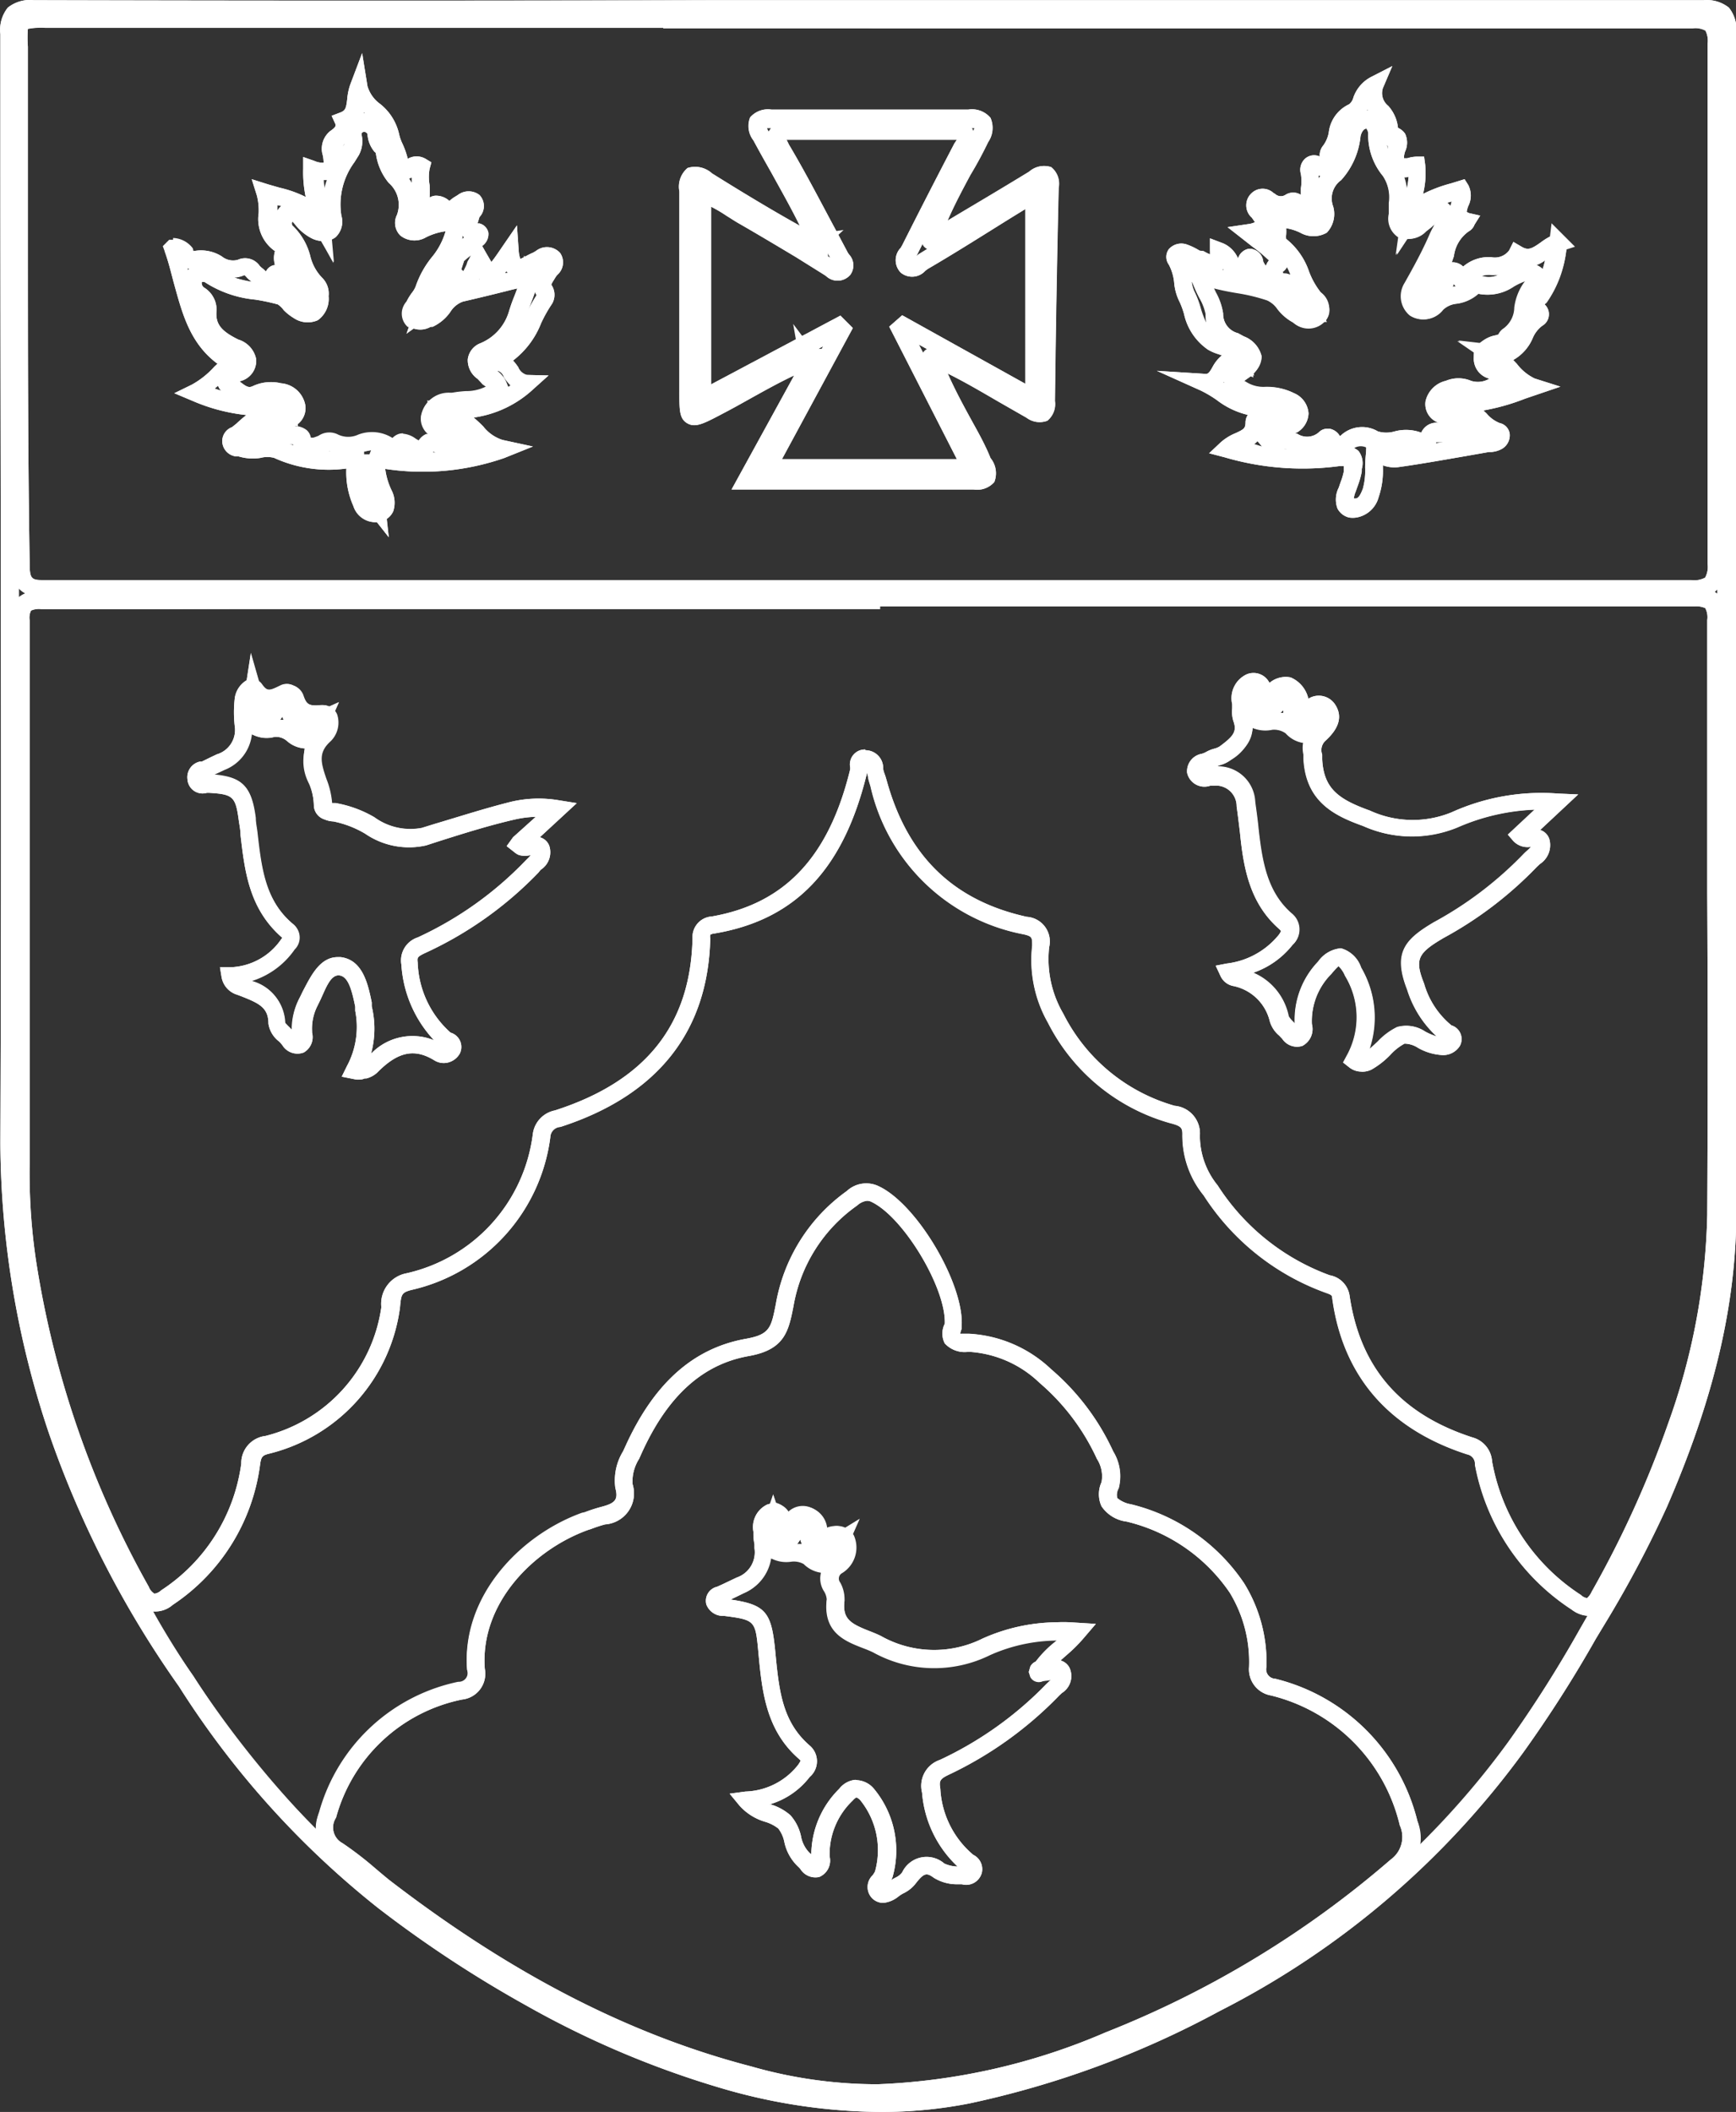<svg xmlns="http://www.w3.org/2000/svg" width="97.79" height="118.91" viewBox="0 0 97.79 118.91"><rect x="0" y="0" width="97.79" height="118.91" fill="#333333" stroke="none"/><title>tmi-crest-white</title><path d="M50.68,120.77A32.42,32.42,0,0,1,42,119.51a52.48,52.48,0,0,1-11.25-4.73,67,67,0,0,1-8.36-5.5A50.09,50.09,0,0,1,11.18,96.81,56.73,56.73,0,0,1,3.84,82.51a51.84,51.84,0,0,1-2.72-16.3c0.08-18.7,0-37.71,0-56.1V3.78a2,2,0,0,1,.42-1.49A2,2,0,0,1,3,1.87q19.31,0.05,38.62,0H59.2q18.93,0,37.86,0a2,2,0,0,1,1.43.42,2,2,0,0,1,.42,1.44q0,16.57,0,33.15t0,33.15c0,5.25-1.25,10.55-3.91,16.67a62.93,62.93,0,0,1-3.25,6.18L91,94.12a70.77,70.77,0,0,1-4.08,6.39,48.17,48.17,0,0,1-17.12,14.58,52.63,52.63,0,0,1-14.09,5.2A25.63,25.63,0,0,1,50.68,120.77ZM3,2.87A1.19,1.19,0,0,0,2.23,3a1.36,1.36,0,0,0-.13.78v6.33c0,18.39.09,37.41,0,56.11a50.84,50.84,0,0,0,2.67,16,55.77,55.77,0,0,0,7.22,14,49.14,49.14,0,0,0,11,12.24,66,66,0,0,0,8.23,5.42,51.46,51.46,0,0,0,11,4.64,28.17,28.17,0,0,0,13.19.76A51.73,51.73,0,0,0,69.3,114.2,47.17,47.17,0,0,0,86.07,99.92a69.7,69.7,0,0,0,4-6.3l0.71-1.24A61.91,61.91,0,0,0,94,86.3c2.6-6,3.82-11.17,3.83-16.28q0-16.57,0-33.15t0-33.15A1.25,1.25,0,0,0,97.77,3a1.18,1.18,0,0,0-.72-0.13q-18.93,0-37.86,0H41.61Q22.3,2.9,3,2.87H3Z" transform="translate(-1.1 -1.86)" style="fill:#fff"/><path d="M50.68,120.77A32.42,32.42,0,0,1,42,119.51a52.48,52.48,0,0,1-11.25-4.73,67,67,0,0,1-8.36-5.5A50.09,50.09,0,0,1,11.18,96.81,56.73,56.73,0,0,1,3.84,82.51a51.84,51.84,0,0,1-2.72-16.3c0.08-18.7,0-37.71,0-56.1V3.78a2,2,0,0,1,.42-1.49A2,2,0,0,1,3,1.87q18.9,0.05,37.8,0H59.26c12.6,0,25.18,0,37.8,0a2,2,0,0,1,1.43.42,2,2,0,0,1,.42,1.44q0,16.57,0,33.15t0,33.15c0,5.25-1.25,10.55-3.91,16.67a62.93,62.93,0,0,1-3.25,6.18L91,94.12a70.77,70.77,0,0,1-4.08,6.39,48.17,48.17,0,0,1-17.12,14.58,52.63,52.63,0,0,1-14.09,5.2A25.63,25.63,0,0,1,50.68,120.77Zm-0.75-51.3a1,1,0,0,0-.54.26,8.71,8.71,0,0,0-3.59,5.66c-0.28,1.42-.49,2.46-2.52,2.82-2.61.46-4.59,2.26-6.05,5.5L37.1,84a2.39,2.39,0,0,0-.37,1.41,1.75,1.75,0,0,1-1.55,2.28,7.86,7.86,0,0,0-.79.26L34.23,88c-3.11,1.12-6.1,4.16-5.82,7.82a1.46,1.46,0,0,1-1.28,1.73,9.27,9.27,0,0,0-7.1,6.65,1,1,0,0,0,.37,1.44A19.55,19.55,0,0,1,22,106.85c0.34,0.29.67,0.57,1,.84,6.88,5.3,13.57,8.74,20.43,10.52a25.75,25.75,0,0,0,7.12,1,35.81,35.81,0,0,0,12.83-2.92,55.87,55.87,0,0,0,16.06-9.73,1.57,1.57,0,0,0,.51-1.93,9.87,9.87,0,0,0-7.26-7.31,1.49,1.49,0,0,1-1.23-1.6,7.49,7.49,0,0,0-1.09-4.19,9.77,9.77,0,0,0-5.81-4,2,2,0,0,1-1.41-.86,1.63,1.63,0,0,1,0-1.36A1.8,1.8,0,0,0,62.89,84a12.47,12.47,0,0,0-3.23-4.28,6.27,6.27,0,0,0-4-1.75,1.52,1.52,0,0,1-1.34-.47,1.21,1.21,0,0,1,0-1.11c0.08-2-2.32-6-4.13-6.86A0.53,0.53,0,0,0,49.93,69.47Zm5.29,7.48,0.46,0a7.29,7.29,0,0,1,4.63,2,13.47,13.47,0,0,1,3.49,4.62,2.67,2.67,0,0,1,.31,2.08,0.74,0.74,0,0,0-.08.55,1.61,1.61,0,0,0,.77.35A10.74,10.74,0,0,1,71.18,91a8.44,8.44,0,0,1,1.26,4.72,0.53,0.53,0,0,0,.5.66,10.93,10.93,0,0,1,8,8,3.23,3.23,0,0,1,.13,1.42,44.61,44.61,0,0,0,5-5.86,69.7,69.7,0,0,0,4-6.3l0.46-.8a1.67,1.67,0,0,1-.9-0.35,12.45,12.45,0,0,1-5.45-8.16,0.54,0.54,0,0,0-.44-0.58c-4.4-1.42-7-4.39-7.6-8.8,0-.16-0.06-0.19-0.37-0.3a13.7,13.7,0,0,1-6.87-5.48,5.33,5.33,0,0,1-1.2-3.45c0-.36-0.07-0.46-0.69-0.62a11.07,11.07,0,0,1-6.88-5.65,7.14,7.14,0,0,1-.89-4.35c0-.45,0-0.52-0.48-0.63a10.94,10.94,0,0,1-8.63-8.34l-0.07-.23C50,45.72,50,45.54,49.93,45.35v0.07c-1.31,5.36-4,8.23-8.59,9a0.54,0.54,0,0,0-.23.07h0a0.48,0.48,0,0,0,0,.2c-0.12,5.28-3,8.86-8.44,10.62a0.6,0.6,0,0,0-.57.58,10.15,10.15,0,0,1-7.83,8.6c-0.56.15-.57,0.25-0.64,1a9.8,9.8,0,0,1-7.3,8.2c-0.47.11-.52,0.17-0.59,0.71a11.22,11.22,0,0,1-4.91,7.82,1.53,1.53,0,0,1-1.1.37C10.38,93.76,11.15,95,12,96.25a57.82,57.82,0,0,0,6.91,8.62,3,3,0,0,1,.17-1,10.32,10.32,0,0,1,7.83-7.32,0.5,0.5,0,0,0,.5-0.68c-0.32-4.15,3-7.59,6.48-8.84L34.05,87a9,9,0,0,1,.89-0.29c0.82-.21,1-0.41.82-1.08a3.15,3.15,0,0,1,.44-2.06l0.12-.26c1.61-3.56,3.83-5.54,6.79-6.07,1.36-.24,1.43-0.63,1.69-1.94a9.88,9.88,0,0,1,4-6.38,1.61,1.61,0,0,1,1.78-.28c2.18,1,4.85,5.55,4.69,7.9l0,0.14a1.06,1.06,0,0,0-.08.28h0ZM49.85,44.1a1,1,0,0,1,1,1c0,0.17.09,0.34,0.14,0.51l0.07,0.24c1.18,4.23,3.76,6.72,7.88,7.63a1.39,1.39,0,0,1,1.26,1.71A6.08,6.08,0,0,0,61,58.94a10.12,10.12,0,0,0,6.27,5.18,1.56,1.56,0,0,1,1.42,1.67,4.43,4.43,0,0,0,1,2.81A12.67,12.67,0,0,0,76,73.66a1.37,1.37,0,0,1,1.12,1.13c0.59,4.06,2.85,6.68,6.92,8a1.5,1.5,0,0,1,1.11,1.35,11.33,11.33,0,0,0,5,7.52,0.65,0.65,0,0,0,.35.18,1.06,1.06,0,0,0,.26-0.36A58.42,58.42,0,0,0,95.07,82a36.75,36.75,0,0,0,2.2-11.73q0.05-9.06,0-18.12,0-7.69,0-15.38a1.1,1.1,0,0,0-.11-0.67A1.26,1.26,0,0,0,96.57,36q-18.7,0-37.4,0H50.68v0.16H41.89q-19.23,0-38.46,0a1.1,1.1,0,0,0-.58.08,0.9,0.9,0,0,0-.08.55q0,11.8,0,23.6l0,7a33.55,33.55,0,0,0,.35,5.39A54.32,54.32,0,0,0,9.48,91.2a0.77,0.77,0,0,0,.32.39,0.67,0.67,0,0,0,.38-0.19,10.13,10.13,0,0,0,4.51-7.13,1.54,1.54,0,0,1,1.36-1.56,8.74,8.74,0,0,0,6.53-7.25A1.75,1.75,0,0,1,24,73.55a9.21,9.21,0,0,0,7.11-7.81,1.56,1.56,0,0,1,1.25-1.36c5.1-1.64,7.64-4.81,7.75-9.69a1.16,1.16,0,0,1,1.09-1.23c4.11-.72,6.59-3.35,7.79-8.28a0.72,0.72,0,0,0,0-.12,0.84,0.84,0,0,1,.85-1h0ZM2.17,35c0,0.16,0,.33,0,0.49a1.11,1.11,0,0,1,.36-0.22A1.12,1.12,0,0,1,2.17,35Zm95.52,0.18,0.18,0.12V35A1.23,1.23,0,0,1,97.68,35.17ZM38.46,3.43H3.67a4.1,4.1,0,0,0-1,.06,6.66,6.66,0,0,0,0,1c0,3.55,0,7.11,0,10.66,0,6,0,12.25.1,18.38,0,1,.1,1,0.94,1,30.51,0,61.68,0,92.66,0h0a1.31,1.31,0,0,0,.78-0.14,1.26,1.26,0,0,0,.14-0.77c0-9.37,0-19,0-29.29a1.26,1.26,0,0,0-.12-0.74,1.18,1.18,0,0,0-.72-0.13q-18.7,0-37.41,0H38.46Z" transform="translate(-1.1 -1.86)" style="fill:#fff"/><path d="M90.55,92.83a1.66,1.66,0,0,1-.91-0.35,12.45,12.45,0,0,1-5.45-8.16,0.54,0.54,0,0,0-.44-0.58c-4.4-1.42-7-4.39-7.6-8.8,0-.16-0.06-0.19-0.37-0.3a13.7,13.7,0,0,1-6.87-5.48,5.33,5.33,0,0,1-1.2-3.45c0-.36-0.07-0.46-0.69-0.62a11.07,11.07,0,0,1-6.88-5.65,7.14,7.14,0,0,1-.89-4.35c0-.45,0-0.52-0.48-0.63a10.94,10.94,0,0,1-8.63-8.34l-0.07-.23C50,45.72,50,45.54,49.93,45.35v0.07c-1.31,5.36-4,8.23-8.59,9a0.54,0.54,0,0,0-.23.07h0a0.48,0.48,0,0,0,0,.2c-0.12,5.28-3,8.86-8.44,10.62a0.6,0.6,0,0,0-.57.58,10.15,10.15,0,0,1-7.83,8.6c-0.56.15-.57,0.25-0.64,1a9.8,9.8,0,0,1-7.3,8.2c-0.47.11-.52,0.17-0.59,0.71a11.22,11.22,0,0,1-4.91,7.82,1.49,1.49,0,0,1-1.18.36,1.63,1.63,0,0,1-1-.88,55.33,55.33,0,0,1-6.54-18.8,35.06,35.06,0,0,1-.36-5.55l0-7q0-11.8,0-23.6a1.71,1.71,0,0,1,.38-1.25,1.82,1.82,0,0,1,1.29-.37c8.31,0,16.71,0,24.83-.07C35.5,35,42.73,35,50,35h0.14l0,0.5V35h9q18.7,0,37.4,0h0a1.49,1.49,0,0,1,1.76,1.79q0,7.69,0,15.38,0,9.06,0,18.13A37.7,37.7,0,0,1,96,82.3,59.42,59.42,0,0,1,91.69,92a1.52,1.52,0,0,1-.91.85ZM49.85,44.1a1,1,0,0,1,1,1c0,0.17.09,0.34,0.14,0.51l0.07,0.24c1.18,4.23,3.76,6.72,7.88,7.63a1.39,1.39,0,0,1,1.26,1.71A6.08,6.08,0,0,0,61,58.94a10.12,10.12,0,0,0,6.27,5.18,1.56,1.56,0,0,1,1.42,1.67,4.43,4.43,0,0,0,1,2.81A12.67,12.67,0,0,0,76,73.66a1.37,1.37,0,0,1,1.12,1.13c0.59,4.06,2.85,6.68,6.92,8a1.5,1.5,0,0,1,1.11,1.35,11.33,11.33,0,0,0,5,7.52,0.65,0.65,0,0,0,.35.18,1.06,1.06,0,0,0,.26-0.36A58.42,58.42,0,0,0,95.07,82a36.75,36.75,0,0,0,2.2-11.73q0.05-9.06,0-18.12,0-7.69,0-15.38a1.1,1.1,0,0,0-.11-0.67A1.26,1.26,0,0,0,96.57,36q-18.7,0-37.4,0H50c-7.27,0-14.5,0-21.73.08-8.13,0-16.53.08-24.84,0.07a1.1,1.1,0,0,0-.58.08,0.9,0.9,0,0,0-.08.55q0,11.8,0,23.6l0,7a33.55,33.55,0,0,0,.35,5.39A54.32,54.32,0,0,0,9.48,91.2a0.77,0.77,0,0,0,.32.39,0.67,0.67,0,0,0,.38-0.19,10.13,10.13,0,0,0,4.51-7.13,1.54,1.54,0,0,1,1.36-1.56,8.74,8.74,0,0,0,6.53-7.25A1.75,1.75,0,0,1,24,73.55a9.21,9.21,0,0,0,7.11-7.81,1.56,1.56,0,0,1,1.25-1.36c5.1-1.64,7.64-4.81,7.75-9.69a1.16,1.16,0,0,1,1.09-1.23c4.11-.72,6.59-3.35,7.79-8.28a0.72,0.72,0,0,0,0-.12,0.84,0.84,0,0,1,.85-1h0ZM21.4,62.64a1,1,0,0,1-.25,0l-0.8-.16,0.29-.59a4.66,4.66,0,0,0,.47-3.12l0-.23c-0.19-.93-0.39-1.7-0.89-1.76s-0.77.73-1.06,1.35l-0.17.35a2.82,2.82,0,0,0-.31,1.45V60a1,1,0,0,1-.47,1.12A1,1,0,0,1,17,60.7l-0.1-.12-0.09-.09a1.54,1.54,0,0,1-.59-1c0-.9-0.53-1.14-1.51-1.53l-0.24-.09a1.26,1.26,0,0,1-.89-1l-0.09-.55,0.56,0a3.6,3.6,0,0,0,2.87-1.55L17,54.66c-1.87-1.62-2.11-3.73-2.35-5.77,0-.28-0.06-0.56-0.1-0.84-0.18-1.34-.32-1.47-1.66-1.55H12.75a0.85,0.85,0,0,1-1.09-.76,0.9,0.9,0,0,1,.7-1l0.11,0L13,44.48l0.32-.15a1.43,1.43,0,0,0,1-1.61,6.88,6.88,0,0,1,0-1.51,1.33,1.33,0,0,1,.82-1.09,0.65,0.65,0,0,1,.72.26c0.31,0.43.44,0.39,1.07,0.08a0.79,0.79,0,0,1,.71,0,0.93,0.93,0,0,1,.54.51c0.18,0.54.31,0.66,1,.6a0.86,0.86,0,0,1,.91.51,1.47,1.47,0,0,1-.37,1.52c-0.7.63-.55,1.19-0.23,2.12a4.69,4.69,0,0,1,.32,1.36l0.07,0H20a6.52,6.52,0,0,1,2.19.8,3.44,3.44,0,0,0,2.67.6l0.74-.23C27,47.83,28.42,47.37,29.9,47a6.79,6.79,0,0,1,2.69-.08l1,0.16L31.51,49a0.79,0.79,0,0,1,.53.48,1.17,1.17,0,0,1-.48,1.35L31.42,51A21,21,0,0,1,25,55.54c-0.41.2-.4,0.25-0.37,0.52A5.52,5.52,0,0,0,26.48,60,0.84,0.84,0,0,1,27,61.18a1.05,1.05,0,0,1-.65.5,1,1,0,0,1-.77-0.11c-1.13-.7-2.07-0.5-3.23.68a1.43,1.43,0,0,1-.61.33l-0.1,0A0.59,0.59,0,0,1,21.4,62.64Zm-1.28-6.89h0.17c1.25,0.15,1.54,1.53,1.75,2.55l0,0.22A5.36,5.36,0,0,1,22,61.19a3.23,3.23,0,0,1,3.55-.76,6.85,6.85,0,0,1-1.84-4.26,1.36,1.36,0,0,1,.92-1.53,20,20,0,0,0,6.07-4.32l0.2-.2L31,50a1.23,1.23,0,0,1-.67,0,0.92,0.92,0,0,1-.22-0.13l-0.47-.37L30,49l1.28-1.15a6,6,0,0,0-1.18.15c-1.44.33-2.87,0.78-4.26,1.22l-0.74.24a4.36,4.36,0,0,1-3.43-.66,5.7,5.7,0,0,0-1.79-.69A1.38,1.38,0,0,1,19.39,48a0.86,0.86,0,0,1-.61-0.75A3.28,3.28,0,0,0,18.52,46a2.62,2.62,0,0,1,.5-3.19,0.58,0.58,0,0,0,.13-0.29,1.65,1.65,0,0,1-1.9-1.16,1.58,1.58,0,0,1-2-.12v0a5.89,5.89,0,0,0,0,1.29,2.41,2.41,0,0,1-1.53,2.64l-0.34.16-0.28.13c1.65,0.13,2.15.66,2.38,2.41,0,0.28.07,0.57,0.1,0.86,0.23,2,.44,3.81,2,5.13a0.94,0.94,0,0,1,.09,1.42,4.61,4.61,0,0,1-2.46,1.79,2.5,2.5,0,0,1,1.93,2.35,4.1,4.1,0,0,0,.29.3l0.1,0.11,0,0A3.8,3.8,0,0,1,18,58l0.16-.33C18.59,56.86,19.1,55.75,20.12,55.75Zm-0.34-8.45h0Zm58,14.89a1.1,1.1,0,0,1-.7-0.25l-0.33-.26,0.2-.37a4.47,4.47,0,0,0-.09-4.51,1.64,1.64,0,0,0-.37-0.55s-0.12.09-.41,0.44A3.76,3.76,0,0,0,75,59.52a1.07,1.07,0,0,1-.54,1.23,1,1,0,0,1-1.13-.4l-0.17-.18a1.65,1.65,0,0,1-.53-0.8,2.66,2.66,0,0,0-2.09-2,1,1,0,0,1-.69-0.56l-0.27-.58,0.62-.12a4.45,4.45,0,0,0,2.88-1.55,1,1,0,0,0,.18-0.28h0a0.83,0.83,0,0,0-.11-0.12c-1.63-1.43-2-3.37-2.2-5.4-0.06-.5-0.12-1-0.19-1.5a1.16,1.16,0,0,0-1.3-1.16l-0.19,0a1,1,0,0,1-1.3-.73,1,1,0,0,1,.83-1.07,1.32,1.32,0,0,0,.22-0.09A2,2,0,0,1,69.55,44a1.14,1.14,0,0,0,.25-0.11c0.74-.55,1-0.82.78-1.42a1.78,1.78,0,0,1-.07-0.73c0-.08,0-0.16,0-0.23a1.48,1.48,0,0,1,.81-1.68,1,1,0,0,1,1.29.48A1.42,1.42,0,0,1,73.8,40a1.7,1.7,0,0,1,1,1.2,1.1,1.1,0,0,1,1.49.3c0.45,0.66.27,1.35-.54,2.08a0.71,0.71,0,0,0-.17.76c0,0.09,0,.19,0,0.28,0.09,1.66.94,2.25,2.69,2.88a5.77,5.77,0,0,0,4.59.1,12.28,12.28,0,0,1,6-1.06L90,46.59l-2.14,2a0.79,0.79,0,0,1,.53.57,1.27,1.27,0,0,1-.55,1.35l-0.18.17a21.5,21.5,0,0,1-5.26,4l-0.15.09c-1.31.79-1.45,1.16-.93,2.47a4.71,4.71,0,0,0,1.54,2.35,0.81,0.81,0,0,1,.48,1.15,1.11,1.11,0,0,1-1.06.52,3.12,3.12,0,0,1-1.3-.4,1.43,1.43,0,0,0-.76-0.24,3,3,0,0,0-.79.62,4.69,4.69,0,0,1-1.07.84A1.17,1.17,0,0,1,77.8,62.2Zm-1.24-6.94h0.1a1.67,1.67,0,0,1,1.12,1.08,5.58,5.58,0,0,1,.47,4.59c0.16-.13.31-0.27,0.47-0.42a3.76,3.76,0,0,1,1.1-.82,1.91,1.91,0,0,1,1.58.26,3.85,3.85,0,0,0,.64.27,6,6,0,0,1-1.66-2.63c-0.78-2-.19-2.77,1.34-3.7l0.15-.09a20.76,20.76,0,0,0,5-3.78,3,3,0,0,1,.27-0.26,1.93,1.93,0,0,0,.22-0.22h0a1.09,1.09,0,0,1-1-.32l-0.31-.36,1.51-1.41a11.94,11.94,0,0,0-4.35,1,6.73,6.73,0,0,1-5.32-.08c-1.62-.58-3.22-1.36-3.35-3.77l0-.25a1.67,1.67,0,0,1,.5-1.6c0.56-.5.46-0.65,0.38-0.76a0.5,0.5,0,0,0-.31.07,1.88,1.88,0,0,1-.64.18l-0.38,0L74,41.93a2,2,0,0,0-.48-1,1.71,1.71,0,0,0-.69.47l-0.29.26-0.32-.22a1.4,1.4,0,0,1-.42-0.54,1.23,1.23,0,0,0-.11-0.19c-0.16.11-.2,0.21-0.17,0.75a3.18,3.18,0,0,1,0,.33,1.12,1.12,0,0,0,0,.33c0.49,1.36-.48,2.08-1.13,2.56a1.83,1.83,0,0,1-.51.25,1.21,1.21,0,0,0-.25.1l-0.06,0a2.1,2.1,0,0,1,2.22,2c0.07,0.51.14,1,.19,1.52,0.21,1.89.5,3.56,1.86,4.75a1.16,1.16,0,0,1,.06,1.77,4.79,4.79,0,0,1-2.22,1.57,3.4,3.4,0,0,1,2,2.46,1.42,1.42,0,0,0,.25.3l0.1,0.1,0,0A4.72,4.72,0,0,1,75.35,56,1.75,1.75,0,0,1,76.56,55.26Z" transform="translate(-1.1 -1.86)" style="fill:#fff"/><path d="M3.71,35.46c-1.44,0-1.91-.47-1.93-1.95-0.1-6.13-.1-12.37-0.1-18.39,0-3.55,0-7.1,0-10.65A2.26,2.26,0,0,1,2,2.77a2.25,2.25,0,0,1,1.69-.34H59q18.7,0,37.41,0a2,2,0,0,1,1.43.42,2,2,0,0,1,.42,1.45c0,10.33,0,19.91,0,29.28a1.6,1.6,0,0,1-1.92,1.91h0c-31,0-62.15,0-92.65,0h0ZM50,3.42H3.67a4.1,4.1,0,0,0-1,.06,6.66,6.66,0,0,0,0,1c0,3.55,0,7.11,0,10.66,0,6,0,12.25.1,18.38,0,1,.1,1,0.94,1,30.51,0,61.68,0,92.66,0h0a1.31,1.31,0,0,0,.78-0.14,1.26,1.26,0,0,0,.14-0.77c0-9.37,0-19,0-29.29a1.26,1.26,0,0,0-.12-0.74,1.18,1.18,0,0,0-.72-0.13q-18.7,0-37.41,0H50.26l0,0ZM22.19,31.26A1.35,1.35,0,0,1,21,30.34a4.66,4.66,0,0,1-.39-2.1,7.41,7.41,0,0,1-4.07-.6,1.49,1.49,0,0,0-.76,0,2.76,2.76,0,0,1-1.23-.08l-0.13,0a0.88,0.88,0,0,1-.8-0.82,0.84,0.84,0,0,1,.55-0.83l0.25-.2c0.17-.16.36-0.33,0.56-0.48a10.35,10.35,0,0,1-3.06-.81l-1-.42,1-.49a4.86,4.86,0,0,0,1.25-1l0.18-.17c-1.59-1.18-2-2.91-2.47-4.59-0.16-.61-0.3-1.18-0.5-1.73l0.33-.12,0.14-.24V15.26a1.44,1.44,0,0,1,1.11.58L12,16a2.18,2.18,0,0,1,1.6.3,1,1,0,0,0,.89.19,1,1,0,0,1,1.24.34,1,1,0,0,0,.13.12,1.77,1.77,0,0,1,.22.2,0.64,0.64,0,0,1,.51-0.37h0a1.32,1.32,0,0,1,0-.78,2.19,2.19,0,0,1-.92-2.13,3.33,3.33,0,0,0-.1-1l-0.29-.92,0.92,0.29,0.66,0.19a6.47,6.47,0,0,1,1.46.52,6.79,6.79,0,0,1-.14-1.59l0-.66,0.63,0.22a1.1,1.1,0,0,0,.52.1,2,2,0,0,0-.08-0.54,1.28,1.28,0,0,1,.45-1.24C20.05,9,20,8.94,20,8.86l-0.22-.48,0.5-.19c0.28-.11.32-0.24,0.38-0.76a3.28,3.28,0,0,1,.17-0.81L21.5,4.85,21.8,6.71a1.89,1.89,0,0,0,.71,1,3,3,0,0,1,1.08,1.74,2.51,2.51,0,0,0,.19.52,4.77,4.77,0,0,1,.29.83,1,1,0,0,1,1,0L25.4,11l-0.1.37a2.54,2.54,0,0,0,0,.91,5.79,5.79,0,0,1,0,.7,0.8,0.8,0,0,1,.3-0.1,1.11,1.11,0,0,1,.81.29L26.63,13l0.26-.16a1,1,0,0,1,1.22,0,0.9,0.9,0,0,1,0,1.24L28,14.44l0.11,0a0.68,0.68,0,0,1,.5.52,0.82,0.82,0,0,1-.35.75l0.28,0.49,0.24,0.41c0.17-.2.41-0.56,0.67-0.94l0.77-1.12L30.32,16a1.77,1.77,0,0,0,.09.44,3.19,3.19,0,0,0,.32-0.16,4.38,4.38,0,0,1,.41-0.2l0.15-.09a1,1,0,0,1,1.36.11,0.93,0.93,0,0,1-.15,1.23,1.06,1.06,0,0,0-.1.13l-0.1.16c-0.16.26-.16,0.26-0.1,0.34a1,1,0,0,1,0,1,7.84,7.84,0,0,0-.62,1.1A4.87,4.87,0,0,1,30,22.16a3.16,3.16,0,0,1,.29.37,0.73,0.73,0,0,0,.49.44L32,23l-0.88.79a6.18,6.18,0,0,1-3.34,1.58,6.91,6.91,0,0,1,.55.51,2.24,2.24,0,0,0,1.08.75L31.12,27l-1.62.65a14,14,0,0,1-6.7.61,3.93,3.93,0,0,0,.35,1.19,1.53,1.53,0,0,1,.1,1.2,1.05,1.05,0,0,1-.63.56A1.23,1.23,0,0,1,22.19,31.26ZM21.6,27.16V28a4.31,4.31,0,0,0,.29,1.92c0.2,0.41.3,0.38,0.37,0.35s0.08-.13,0-0.44a3.37,3.37,0,0,1-.33-2.25l0.12-.4,0.41,0A16,16,0,0,0,28,27.05c-0.16-.14-0.3-0.28-0.44-0.42a1.53,1.53,0,0,0-1.45-.72,0.56,0.56,0,0,1-.63-0.5l-0.32-1L26,24.46a5.67,5.67,0,0,0,3.91-.9,3.1,3.1,0,0,1-.37-0.46c-0.28-.4-0.31-0.41-0.59-0.3L28,23.15l0.33-1.41,0.37-.13c1.13-.2,1.55-1,2-2a9.59,9.59,0,0,1,.62-1.13,1.2,1.2,0,0,1,.1-1.43l0-.08-0.29.15a1.32,1.32,0,0,1-1.27.21,0.88,0.88,0,0,1-.27-0.23,1.19,1.19,0,0,1-1,.69,0.75,0.75,0,0,1-.54-0.27,1.08,1.08,0,0,1-1.16.62,1.66,1.66,0,0,1-1-1.09,1,1,0,0,1,.54-1.18l0.15-.12a5.75,5.75,0,0,1,.51-0.41l0.16-.12A0.91,0.91,0,0,1,27,14.77a1,1,0,0,1,.14-0.84,1,1,0,0,1-1.26,0l-0.07-.06-0.11.15a1,1,0,0,1-1.46.39l-0.52-.3,0.39-.46a1.58,1.58,0,0,0,.22-1.32c0-.16,0-0.33,0-0.51a0.71,0.71,0,0,1-1.12-.61,3,3,0,0,0-.27-0.86,3.22,3.22,0,0,1-.26-0.77,2.07,2.07,0,0,0-.78-1.17l-0.28-.27a1.38,1.38,0,0,1-.51.72,1.44,1.44,0,0,1-.5,1,0.56,0.56,0,0,0-.21.3,1.58,1.58,0,0,1-.22,1.54,1.1,1.1,0,0,1-.84.26c0,0.35.1,0.71,0.17,1.08s0.15,0.81.19,1.23l0.21,2.36L18.68,14.6a2.68,2.68,0,0,0-2-1.19c0,0.15,0,.29,0,0.42a1.19,1.19,0,0,0,.56,1.35,0.91,0.91,0,0,1,.34,1c-0.08.23,0,.33,0.36,0.7L18.06,17A2.33,2.33,0,0,1,19,18.6a0.6,0.6,0,0,1-.24.49,0.72,0.72,0,0,1-.6.19,2.19,2.19,0,0,1-1.42-1.21h0a0.75,0.75,0,0,1-.42.23,1,1,0,0,1-.86-0.42,1.06,1.06,0,0,0-.14-0.14A2,2,0,0,1,15,17.48a1,1,0,0,0-.13-0.13,1.83,1.83,0,0,1-1.71-.19,1.18,1.18,0,0,0-1-.21,0.71,0.71,0,0,1-.53,0l0.13,0.48c0.45,1.74.88,3.39,2.57,4.34L15,22.12l-0.59.46a7.13,7.13,0,0,0-.6.55c-0.2.2-.41,0.4-0.64,0.6A6.54,6.54,0,0,0,17,24l0.51-.13,0.38,2-0.78-.23c-0.86-.25-1.3.11-2,0.75l-0.19.17,0,0h0a1.94,1.94,0,0,0,.8,0,2.28,2.28,0,0,1,1.31.15,7.27,7.27,0,0,0,4.07.45Zm6.06-11a3.92,3.92,0,0,0-.34.27l-0.24.2a1.22,1.22,0,0,0-.2.16,1.75,1.75,0,0,0,.32.33,4.66,4.66,0,0,0,.21-0.43c0-.1.09-0.2,0.14-0.31ZM77.5,31A1.38,1.38,0,0,1,77.1,31a1,1,0,0,1-.66-0.51,1.47,1.47,0,0,1,.07-1.17L76.62,29a3.53,3.53,0,0,0,.18-0.61l0-.15,0-.14-0.23,0a15.57,15.57,0,0,1-6.48-.49l-0.88-.23,0.66-.62a2.92,2.92,0,0,1,.85-0.52c0.45-.21.53-0.27,0.54-0.57a0.8,0.8,0,0,1,.13-0.45,4.6,4.6,0,0,1-1.74-.83,6.5,6.5,0,0,0-.91-0.54l-2.47-1.11L69,22.91c0.13,0,.19,0,0.41-0.4a2.14,2.14,0,0,1,.52-0.64l-0.2-.07a2.7,2.7,0,0,1-.58-0.25,3.28,3.28,0,0,1-1.35-2,4.46,4.46,0,0,0-.3-0.79,2.94,2.94,0,0,1-.26-1,2.71,2.71,0,0,0-.3-1,0.74,0.74,0,0,1,0-.87,0.94,0.94,0,0,1,1-.27,3.67,3.67,0,0,1,.73.35L68.9,16c0.1,0.06.25,0.14,0.36,0.18a1.66,1.66,0,0,0,0-.21l0-.69L70,15.56a1.61,1.61,0,0,1,.83.83l0,0.06a0.77,0.77,0,0,1,.6-0.58h0.14a0.8,0.8,0,0,1,.69.72,1.37,1.37,0,0,0,.15.24,0.88,0.88,0,0,1,.17-0.31l-0.12-.11C72.22,16.19,72,16,71.64,15.74l-1.39-1.09,1.14-.17a1.22,1.22,0,0,0,.4-0.11s-0.07-.11-0.17-0.25a0.93,0.93,0,0,1,0-1.4,0.9,0.9,0,0,1,1.21,0l0.1,0.06a0.47,0.47,0,0,0,.58.05,0.81,0.81,0,0,1,.87,0c0-.13,0-0.25,0-0.37a2.58,2.58,0,0,0,0-.8,0.85,0.85,0,0,1,.24-0.87,0.77,0.77,0,0,1,.82-0.12,0.87,0.87,0,0,1,.2-0.62,1.75,1.75,0,0,0,.31-0.73A2,2,0,0,1,77.1,7.73a0.73,0.73,0,0,0,.24-0.39,2.07,2.07,0,0,1,1-1.15l1.19-.61L79,6.82a0.91,0.91,0,0,0,.3,1,2.18,2.18,0,0,1,.55,1.24,0.91,0.91,0,0,1,.4.33,1.18,1.18,0,0,1,0,1,1.38,1.38,0,0,0-.06.26c0,0.05,0,.09,0,0.12l0.18,0a1.92,1.92,0,0,1,.51-0.09h0.44l0.06,0.44a4.81,4.81,0,0,1-.12,1.66,7.85,7.85,0,0,1,1.56-.59l0.78-.24,0.21,0.33a1.31,1.31,0,0,1,0,1.18,1.37,1.37,0,0,0-.09.33h0a1,1,0,0,0,.14.07L84.48,14l-0.32.51a0.72,0.72,0,0,1-.33.38A2,2,0,0,0,83,16.28l-0.12.35h0a0.83,0.83,0,0,1,.64.24,2.2,2.2,0,0,1,1.59-.53,1,1,0,0,0,1-.38l0.24-.48,0.46,0.27c0.37,0.22.57,0.12,1.08-.24a3.07,3.07,0,0,1,.84-0.47l0.11,0.34,0.3,0.16,0.23,0v0.08h0l0,0a6.48,6.48,0,0,1-1.14,3.2L88.11,19a0.74,0.74,0,0,1,.24.58,0.74,0.74,0,0,1-.37.62,1.68,1.68,0,0,0-.55.72,2.55,2.55,0,0,1-1.09,1.21l0.21,0.22a2.75,2.75,0,0,0,1,.82L89,23.63l-2,.68a12,12,0,0,1-2.34.66l0.18,0.17a1.84,1.84,0,0,0,.74.54,0.72,0.72,0,0,1,.56.59,0.88,0.88,0,0,1-.43.86,1.43,1.43,0,0,1-.61.18l-0.13,0-1.25.22c-1.28.22-2.55,0.45-3.84,0.63A1.86,1.86,0,0,1,79,28.06c0,0.06,0,.11,0,0.16a4.59,4.59,0,0,1-.24,1.63A1.57,1.57,0,0,1,77.5,31Zm-0.6-4a1,1,0,0,1,.73.25,1.12,1.12,0,0,1,.18,1l0,0.14a4.32,4.32,0,0,1-.22.79l-0.12.34a1.49,1.49,0,0,0-.11.4c0.16,0,.28.05,0.51-0.55A3.8,3.8,0,0,0,78,28.2a8.23,8.23,0,0,1,.05-0.86l0.07-.55,0.54,0.13,0.49,0.14a1.55,1.55,0,0,0,.55.12c1.27-.18,2.54-0.4,3.81-0.62l1.16-.2a4.66,4.66,0,0,1-.56-0.49A1.09,1.09,0,0,0,83,25.34a0.63,0.63,0,0,1-.57-0.12,1,1,0,0,1-.29-0.93l0-.65,0.62,0.21a5.16,5.16,0,0,0,3.5-.35C86.13,23.35,86,23.18,85.82,23a5.7,5.7,0,0,0-.91-0.83l-1.66-1.14,2,0.23a1.14,1.14,0,0,0,1.3-.86,3.12,3.12,0,0,1,.66-0.92A0.78,0.78,0,0,1,87,19.14a1,1,0,0,1,.29-0.76,4.74,4.74,0,0,0,.84-1.85,1.71,1.71,0,0,1-1.47.29,2.19,2.19,0,0,1-1.58.53,1,1,0,0,0-1,.41,0.62,0.62,0,0,1-.54.33l-0.29,0L83,17.86l0,0a1.62,1.62,0,0,1-.26.44l-0.12.14a1.78,1.78,0,0,1-1.39.77H80.81l-0.1-.37a1.34,1.34,0,0,1,.5-1.51A2.22,2.22,0,0,0,82,16,3.42,3.42,0,0,1,83,14.32a1.25,1.25,0,0,1-.07-1.12,3.21,3.21,0,0,0-1.95,1.21l-1.19,1.8L80,14.07A11.15,11.15,0,0,1,80.24,13a7.4,7.4,0,0,0,.21-1.18,1,1,0,0,1-.8-0.12,1.14,1.14,0,0,1-.42-0.9,1.72,1.72,0,0,1,.09-0.61c0-.06,0-0.13,0-0.19l-0.15,0-0.61-.07,0.19-.58a0.89,0.89,0,0,0-.32-0.86,4.29,4.29,0,0,1-.32-0.48,1.32,1.32,0,0,1-.71.73,1,1,0,0,0-.56.87,2.7,2.7,0,0,1-.48,1.07s0,0.07,0,.11a0.92,0.92,0,0,1-.32.85,0.88,0.88,0,0,1-.72.09,4.31,4.31,0,0,1,0,.82,1.6,1.6,0,0,0,.14,1.05l0.23,0.34-0.51.51-0.15,0a1,1,0,0,1-1.1-.61l-0.05-.08a1.39,1.39,0,0,1-1.37,0,1.12,1.12,0,0,1,.18,1,0.92,0.92,0,0,1-.27.37c0.24,0.19.46,0.36,0.66,0.54a1.25,1.25,0,0,1,.58,1,0.7,0.7,0,0,1-.35.53,0.07,0.07,0,0,1,0,.07,0.74,0.74,0,0,1-.77.81h0a1.18,1.18,0,0,1-.92-0.58l-0.07-.09a0.67,0.67,0,0,1-.23.2,0.93,0.93,0,0,1-.83,0A1.24,1.24,0,0,1,70,17a0.79,0.79,0,0,1-.21.16,1.41,1.41,0,0,1-1.35-.23l-0.21-.12L68,16.69a5.11,5.11,0,0,1,.2.91,2.39,2.39,0,0,0,.15.64,5.26,5.26,0,0,1,.38,1,2.34,2.34,0,0,0,.92,1.49,2,2,0,0,0,.37.15,1.87,1.87,0,0,1,1.4,1.23l0.29,1-0.95-.35c-0.25-.09-0.27-0.1-0.52.32a3.24,3.24,0,0,1-.27.4l0.23,0.15a2.41,2.41,0,0,0,2.05.63,1.34,1.34,0,0,1,.74,0l0.13,0a0.9,0.9,0,0,1,.85.85A1,1,0,0,1,73,26l-0.12,0A1.45,1.45,0,0,1,72.28,26a1.33,1.33,0,0,1-.65.95,13.37,13.37,0,0,0,4.83.19A2.8,2.8,0,0,1,76.9,27.07ZM87.5,19.31h0Zm-18.27-3h0Zm11-5.45h0ZM55.94,29.42H55.88c-3,0-6.09,0-9.21,0H42.31l3.45-6.28L45.83,23c-0.85.4-1.69,0.87-2.5,1.32-0.5.28-1,.56-1.52,0.83-1.08.57-1.54,0.81-2,.54s-0.44-.78-0.44-1.9V20.73c0-2.7,0-5.39,0-8.09a1.37,1.37,0,0,1,.46-1.32,1.41,1.41,0,0,1,1.38.3c1.6,1,3.25,2,4.86,2.9l0.09,0.05c-0.49-1-1.06-2-1.61-3-0.34-.6-0.68-1.2-1-1.8a1.32,1.32,0,0,1-.19-1.3,1.31,1.31,0,0,1,1.2-.44c3.69,0,7.39,0,11.09,0a1.35,1.35,0,0,1,1.25.47,1.41,1.41,0,0,1-.13,1.36c-0.3.62-.63,1.24-1,1.85-0.45.84-.91,1.7-1.29,2.58l0.6-.36c1.33-.79,2.66-1.58,4-2.4a1.26,1.26,0,0,1,1.24-.26,1.2,1.2,0,0,1,.42,1.17q-0.14,6-.21,12a1.21,1.21,0,0,1-.43,1.11,1.23,1.23,0,0,1-1.17-.17l-1.59-.91c-0.93-.54-1.88-1.1-2.85-1.58,0.42,0.95.92,1.87,1.41,2.76,0.36,0.65.72,1.3,1,2A1.35,1.35,0,0,1,57.11,29,1.29,1.29,0,0,1,55.94,29.42Zm-5.9-1c2,0,3.91,0,5.85,0h0.29c0-.07-0.07-0.17-0.14-0.3-0.32-.65-0.67-1.29-1-1.93a27.17,27.17,0,0,1-1.86-3.86L53,22l0.57-.58,0.32,0.14a38.31,38.31,0,0,1,3.9,2.08l1.57,0.9,0.11,0.06s0-.08,0-0.13q0.08-6,.21-12s0-.09,0-0.12l-0.13.08c-1.32.82-2.66,1.62-4,2.41l-2,1.17L53,15.34l0.1-.3a26.74,26.74,0,0,1,1.78-3.79c0.32-.6.64-1.2,0.94-1.81A2.32,2.32,0,0,0,56,9.07l-0.35,0c-3.7,0-7.4,0-11.1,0H44.3c0,0.06.07,0.15,0.12,0.26,0.32,0.6.66,1.19,1,1.78a40.42,40.42,0,0,1,2,3.87l1.2-.17-1.7,1.58L46.79,16a2.19,2.19,0,0,1-.86-0.39l-0.21-.13-0.16-.09c-1.61-.94-3.27-1.91-4.88-2.91l-0.3-.17c0,0.08,0,.18,0,0.32,0,2.7,0,5.4,0,8.1v3c0,0.38,0,.75,0,1,0.21-.09.55-0.27,0.88-0.44,0.56-.3,1.06-0.57,1.56-0.85a34.2,34.2,0,0,1,3.25-1.67l-0.29-1.67,1.65,2.2-0.29.11a2.29,2.29,0,0,1-.4,1l-0.14.23L44,28.4h6Z" transform="translate(-1.1 -1.86)" style="fill:#fff"/><path d="M50.07,120.23a28,28,0,0,1-6.91-1c-7-1.81-13.8-5.31-20.79-10.7-0.36-.28-0.71-0.58-1.06-0.87a18.41,18.41,0,0,0-1.47-1.17,2,2,0,0,1-.75-2.58,10.32,10.32,0,0,1,7.83-7.32,0.5,0.5,0,0,0,.5-0.68c-0.32-4.15,3-7.59,6.48-8.84L34.05,87a9,9,0,0,1,.89-0.29c0.82-.21,1-0.41.82-1.08a3.15,3.15,0,0,1,.44-2.06l0.12-.26c1.61-3.56,3.83-5.54,6.79-6.07,1.36-.24,1.43-0.63,1.69-1.94a9.88,9.88,0,0,1,4-6.38,1.61,1.61,0,0,1,1.78-.28c2.18,1,4.85,5.55,4.69,7.9l0,0.14a1.06,1.06,0,0,0-.08.28s0.17,0,.5,0a7.29,7.29,0,0,1,4.63,2,13.47,13.47,0,0,1,3.49,4.62,2.67,2.67,0,0,1,.31,2.08,0.74,0.74,0,0,0-.08.55,1.61,1.61,0,0,0,.77.35A10.74,10.74,0,0,1,71.18,91a8.44,8.44,0,0,1,1.26,4.72,0.53,0.53,0,0,0,.5.66,10.93,10.93,0,0,1,8,8,2.55,2.55,0,0,1-.81,3,56.83,56.83,0,0,1-16.34,9.91,36.8,36.8,0,0,1-13.19,3h-0.5ZM49.93,69.47a1,1,0,0,0-.54.26,8.71,8.71,0,0,0-3.59,5.66c-0.28,1.42-.49,2.46-2.52,2.82-2.61.46-4.59,2.26-6.05,5.5L37.1,84a2.39,2.39,0,0,0-.37,1.41,1.75,1.75,0,0,1-1.55,2.28,8,8,0,0,0-.79.26L34.23,88c-3.11,1.12-6.1,4.16-5.82,7.82a1.46,1.46,0,0,1-1.28,1.73,9.27,9.27,0,0,0-7.1,6.65,1,1,0,0,0,.37,1.44A19.55,19.55,0,0,1,22,106.85c0.34,0.29.67,0.57,1,.84,6.88,5.3,13.57,8.74,20.43,10.52a25.75,25.75,0,0,0,7.12,1,35.81,35.81,0,0,0,12.83-2.92,55.87,55.87,0,0,0,16.06-9.73,1.57,1.57,0,0,0,.51-1.93,9.87,9.87,0,0,0-7.26-7.31,1.49,1.49,0,0,1-1.23-1.6,7.49,7.49,0,0,0-1.09-4.19,9.77,9.77,0,0,0-5.81-4,2,2,0,0,1-1.41-.86,1.63,1.63,0,0,1,0-1.36A1.8,1.8,0,0,0,62.89,84a12.47,12.47,0,0,0-3.23-4.28,6.27,6.27,0,0,0-4-1.75,1.52,1.52,0,0,1-1.34-.47,1.21,1.21,0,0,1,0-1.11c0.08-2-2.32-6-4.13-6.86A0.53,0.53,0,0,0,49.93,69.47ZM50.85,109a0.9,0.9,0,0,1-.6-0.24,0.91,0.91,0,0,1,0-1.31,1.37,1.37,0,0,0,.14-0.22,4.47,4.47,0,0,0-.82-4,0.59,0.59,0,0,0-.23-0.17,0.7,0.7,0,0,0-.2.17,4.18,4.18,0,0,0-1.31,3s0,0.09,0,.14a1,1,0,0,1-.58,1.17,1,1,0,0,1-1.06-.44,1.15,1.15,0,0,0-.13-0.14,2.66,2.66,0,0,1-.78-1.4,1.81,1.81,0,0,0-.34-0.75,2.23,2.23,0,0,0-.75-0.38,3.12,3.12,0,0,1-1.42-.89l-0.57-.69,0.89-.12A3.92,3.92,0,0,0,46,101.3a1.43,1.43,0,0,0,.2-0.31,1.16,1.16,0,0,0-.1-0.1c-1.87-1.63-2.08-3.84-2.28-6-0.17-1.79-.17-1.82-1.93-2.05a1,1,0,0,1-1-.64,0.81,0.81,0,0,1,.6-1l0.29-.13,0.82-.39a1.5,1.5,0,0,0,1-1.65c0-.07,0-0.15,0-0.22a2.92,2.92,0,0,1-.06-0.54V88.1a1.4,1.4,0,0,1,.78-1.53,1,1,0,0,1,1.24.47,1.18,1.18,0,0,1,1.29-.26,1.36,1.36,0,0,1,.85,1.16h0a1.08,1.08,0,0,1,1.5.37,1.69,1.69,0,0,1-.66,2.12,0.35,0.35,0,0,0-.11.53A1.91,1.91,0,0,1,48.67,92c-0.12,1,.33,1.27,1.37,1.68,0.23,0.09.46,0.18,0.68,0.29a6.11,6.11,0,0,0,5.72.15,10.42,10.42,0,0,1,4.17-.92,7.55,7.55,0,0,1,.78,0l1.44,0.09-0.65.76a8.69,8.69,0,0,1-1,1l-0.34.3a0.81,0.81,0,0,1,.51.42,1.12,1.12,0,0,1-.43,1.41l-0.14.13a21.29,21.29,0,0,1-6.25,4.48c-0.5.24-.53,0.35-0.46,0.79a5.22,5.22,0,0,0,1.85,3.71,0.9,0.9,0,0,1,.49,1,0.91,0.91,0,0,1-1.13.66l-0.34,0a2.46,2.46,0,0,1-1.23-.36c-0.4-.29-0.54-0.3-1,0.28a1.93,1.93,0,0,1-.74.6,2,2,0,0,0-.26.17A1.6,1.6,0,0,1,50.85,109Zm-1.47-6.91a1.34,1.34,0,0,1,.92.45,5.44,5.44,0,0,1,1.08,5,1.25,1.25,0,0,1-.08.18,2,2,0,0,1,.28-0.16,0.94,0.94,0,0,0,.34-0.28,1.52,1.52,0,0,1,2.37-.5,1.82,1.82,0,0,0,.75.17h0a6.38,6.38,0,0,1-2-4.16,1.54,1.54,0,0,1,1-1.84,20.32,20.32,0,0,0,6-4.27l0.19-.18,0.06-.06a1.22,1.22,0,0,1-.56,0l-0.15,0-0.48-.48,0.21-.34a5.63,5.63,0,0,1,1.21-1.29l0.12-.1h0a9.41,9.41,0,0,0-3.77.82,7.11,7.11,0,0,1-6.58-.15c-0.2-.1-0.41-0.18-0.62-0.26-1-.39-2.22-0.88-2-2.73a1,1,0,0,0-.17-0.48,1.33,1.33,0,0,1,.3-1.73c0.52-.49.61-0.68,0.49-0.9a0.45,0.45,0,0,0-.27.06,1.54,1.54,0,0,1-.88.14l-0.28-.06-0.09-.27a3.09,3.09,0,0,1-.11-0.46c-0.07-.38-0.1-0.45-0.24-0.5S46.26,87.64,46,88a3.4,3.4,0,0,1-.27.27l-0.38.33L45,88.18a2.09,2.09,0,0,1-.28-0.47,1.28,1.28,0,0,0-.14-0.24,0.71,0.71,0,0,0-.11.61v0.18a2,2,0,0,0,0,.36c0,0.09,0,.18,0,0.28A2.5,2.5,0,0,1,43,91.56l-0.74.36c2,0.29,2.3.74,2.51,2.91s0.37,3.95,1.94,5.31a1.16,1.16,0,0,1,0,1.77,4.39,4.39,0,0,1-2.28,1.55l0.1,0a3,3,0,0,1,1.09.6,2.6,2.6,0,0,1,.6,1.18,1.78,1.78,0,0,0,.46.92l0.12,0.11v0a5.26,5.26,0,0,1,1.57-3.69,1.31,1.31,0,0,1,.91-0.51h0Z" transform="translate(-1.1 -1.86)" style="fill:#fff"/><path d="M77.8,62.2a1.1,1.1,0,0,1-.7-0.25l-0.33-.26,0.2-.37a4.47,4.47,0,0,0-.09-4.51,1.64,1.64,0,0,0-.37-0.55s-0.12.09-.41,0.44A3.76,3.76,0,0,0,75,59.52a1.07,1.07,0,0,1-.54,1.23,1,1,0,0,1-1.13-.4l-0.17-.18a1.65,1.65,0,0,1-.53-0.8,2.66,2.66,0,0,0-2.09-2,1,1,0,0,1-.69-0.56l-0.27-.58,0.62-.12a4.45,4.45,0,0,0,2.88-1.55,1,1,0,0,0,.18-0.28h0a0.83,0.83,0,0,0-.11-0.12c-1.63-1.43-2-3.37-2.2-5.4-0.06-.5-0.12-1-0.19-1.5a1.16,1.16,0,0,0-1.3-1.16l-0.19,0a1,1,0,0,1-1.3-.73,1,1,0,0,1,.83-1.07,1.32,1.32,0,0,0,.22-0.09A2,2,0,0,1,69.55,44a1.14,1.14,0,0,0,.25-0.11c0.74-.55,1-0.82.78-1.42a1.78,1.78,0,0,1-.07-0.73c0-.08,0-0.16,0-0.23a1.48,1.48,0,0,1,.81-1.68,1,1,0,0,1,1.29.48A1.42,1.42,0,0,1,73.8,40a1.7,1.7,0,0,1,1,1.2,1.1,1.1,0,0,1,1.49.3c0.45,0.66.27,1.35-.54,2.08a0.71,0.71,0,0,0-.17.76c0,0.09,0,.19,0,0.28,0.09,1.66.94,2.25,2.69,2.88a5.77,5.77,0,0,0,4.59.1,12.24,12.24,0,0,1,6-1.06L90,46.59l-2.14,2a0.79,0.79,0,0,1,.53.57,1.27,1.27,0,0,1-.55,1.35l-0.18.17a21.5,21.5,0,0,1-5.26,4l-0.15.09c-1.31.79-1.45,1.16-.93,2.47a4.71,4.71,0,0,0,1.54,2.35,0.81,0.81,0,0,1,.48,1.15,1.11,1.11,0,0,1-1.06.52,3.12,3.12,0,0,1-1.3-.4,1.43,1.43,0,0,0-.76-0.24,3,3,0,0,0-.79.62,4.69,4.69,0,0,1-1.07.84A1.17,1.17,0,0,1,77.8,62.2Zm-1.24-6.94h0.1a1.67,1.67,0,0,1,1.12,1.08,5.58,5.58,0,0,1,.47,4.59c0.16-.13.31-0.27,0.47-0.42a3.76,3.76,0,0,1,1.1-.82,1.91,1.91,0,0,1,1.58.26,3.85,3.85,0,0,0,.64.27,6,6,0,0,1-1.66-2.63c-0.78-2-.19-2.77,1.34-3.7l0.15-.09a20.76,20.76,0,0,0,5-3.78,3,3,0,0,1,.27-0.26,1.93,1.93,0,0,0,.22-0.22h0a1.09,1.09,0,0,1-1-.32l-0.31-.36,1.51-1.41a11.94,11.94,0,0,0-4.35,1,6.73,6.73,0,0,1-5.32-.08c-1.62-.58-3.22-1.36-3.35-3.77l0-.25a2.91,2.91,0,0,1,0-.67,1.68,1.68,0,0,1-1-.55,1.12,1.12,0,0,0-.75-0.2,4.34,4.34,0,0,1-1.12-.08,2.47,2.47,0,0,1-1.26,1.81,1.83,1.83,0,0,1-.51.25,1.21,1.21,0,0,0-.25.1l-0.06,0a2.09,2.09,0,0,1,2.22,2c0.07,0.51.14,1,.19,1.52,0.21,1.89.5,3.56,1.86,4.75a1.16,1.16,0,0,1,.06,1.77,4.79,4.79,0,0,1-2.22,1.57,3.4,3.4,0,0,1,2,2.46,1.42,1.42,0,0,0,.25.3l0.1,0.1,0,0A4.72,4.72,0,0,1,75.35,56,1.75,1.75,0,0,1,76.56,55.26ZM73.22,42l0.17,0c0-.08,0-0.16,0-0.23h0l0,0.08Z" transform="translate(-1.1 -1.86)" style="fill:#fff"/><path d="M21.4,62.64a1,1,0,0,1-.25,0l-0.8-.16,0.29-.59a4.66,4.66,0,0,0,.47-3.12l0-.23c-0.19-.93-0.39-1.7-0.89-1.76s-0.77.73-1.06,1.35l-0.17.35a2.82,2.82,0,0,0-.31,1.45V60a1,1,0,0,1-.47,1.12A1,1,0,0,1,17,60.7l-0.1-.12-0.09-.09a1.54,1.54,0,0,1-.59-1c0-.9-0.53-1.14-1.51-1.53l-0.24-.09a1.26,1.26,0,0,1-.89-1l-0.09-.55,0.56,0a3.6,3.6,0,0,0,2.87-1.55L17,54.66c-1.87-1.62-2.11-3.73-2.35-5.77,0-.28-0.06-0.56-0.1-0.84-0.18-1.34-.32-1.47-1.66-1.55H12.75a0.85,0.85,0,0,1-1.09-.76,0.9,0.9,0,0,1,.7-1l0.11,0L13,44.48l0.32-.15a1.43,1.43,0,0,0,1-1.61,6.88,6.88,0,0,1,0-1.51A1.39,1.39,0,0,1,15,40.15l0.23-1.49,0.44,1.56a0.71,0.71,0,0,1,.15.15c0.31,0.43.44,0.39,1.07,0.08a0.79,0.79,0,0,1,.71,0,0.93,0.93,0,0,1,.54.51c0.18,0.54.31,0.66,1,.6a1,1,0,0,1,.5.08l0.54-.24-0.22.5a0.87,0.87,0,0,1,.1.17,1.47,1.47,0,0,1-.37,1.52c-0.7.63-.55,1.19-0.23,2.12a4.69,4.69,0,0,1,.32,1.36l0.07,0H20a6.52,6.52,0,0,1,2.19.8,3.44,3.44,0,0,0,2.67.6l0.74-.23C27,47.83,28.42,47.37,29.9,47a6.79,6.79,0,0,1,2.69-.08l1,0.16L31.51,49a0.79,0.79,0,0,1,.53.48,1.17,1.17,0,0,1-.48,1.35L31.42,51A21,21,0,0,1,25,55.54c-0.41.2-.4,0.25-0.37,0.52A5.52,5.52,0,0,0,26.48,60,0.84,0.84,0,0,1,27,61.18a1.05,1.05,0,0,1-.65.5,1,1,0,0,1-.77-0.11c-1.13-.7-2.07-0.5-3.23.68a1.43,1.43,0,0,1-.61.33l-0.1,0A0.59,0.59,0,0,1,21.4,62.64Zm-1.28-6.89h0.17c1.25,0.15,1.54,1.53,1.75,2.55l0,0.22A5.36,5.36,0,0,1,22,61.19a3.23,3.23,0,0,1,3.55-.76,6.85,6.85,0,0,1-1.84-4.26,1.36,1.36,0,0,1,.92-1.53,20,20,0,0,0,6.07-4.32l0.2-.2L31,50a1.23,1.23,0,0,1-.67,0,0.92,0.92,0,0,1-.22-0.13l-0.47-.37L30,49l1.28-1.15a6,6,0,0,0-1.18.15c-1.44.33-2.87,0.78-4.26,1.22l-0.74.24a4.37,4.37,0,0,1-3.43-.66,5.7,5.7,0,0,0-1.79-.69A1.38,1.38,0,0,1,19.39,48a0.86,0.86,0,0,1-.61-0.75A3.28,3.28,0,0,0,18.52,46a3.51,3.51,0,0,1-.26-2,1.68,1.68,0,0,1-1-.42,0.94,0.94,0,0,0-.7-0.23,1.85,1.85,0,0,1-1.27-.14,2.44,2.44,0,0,1-1.54,2l-0.34.16-0.28.13c1.65,0.13,2.15.66,2.38,2.41,0,0.28.07,0.57,0.1,0.86,0.23,2,.44,3.81,2,5.13a0.94,0.94,0,0,1,.09,1.42,4.61,4.61,0,0,1-2.46,1.79,2.5,2.5,0,0,1,1.93,2.35,4.1,4.1,0,0,0,.29.3l0.1,0.11,0,0A3.8,3.8,0,0,1,18,58l0.16-.33C18.59,56.86,19.1,55.75,20.12,55.75Zm-0.34-8.45h0Zm-2.9-4.91,0.2,0A1.74,1.74,0,0,1,17,42.22Zm-0.72-.72h0Z" transform="translate(-1.1 -1.86)" style="fill:#fff"/><path d="M55.94,29.42H55.88c-3,0-6.09,0-9.21,0H42.31l3.45-6.28L45.83,23c-0.85.4-1.69,0.87-2.5,1.32-0.5.28-1,.56-1.52,0.83-1.08.57-1.54,0.81-2,.54s-0.44-.78-0.44-1.9V20.73c0-2.7,0-5.39,0-8.09a1.37,1.37,0,0,1,.46-1.32,1.41,1.41,0,0,1,1.37.3c1.6,1,3.25,2,4.86,2.9l0.09,0.05c-0.49-1-1.06-2-1.61-3-0.34-.6-0.68-1.2-1-1.8a1.32,1.32,0,0,1-.19-1.3,1.34,1.34,0,0,1,1.2-.44c3.7,0,7.39,0,11.09,0a1.37,1.37,0,0,1,1.25.46,1.41,1.41,0,0,1-.13,1.36c-0.3.62-.63,1.24-1,1.85-0.45.84-.91,1.7-1.29,2.58l0.6-.36c1.33-.79,2.66-1.58,4-2.4a1.27,1.27,0,0,1,1.24-.25,1.2,1.2,0,0,1,.42,1.17q-0.14,6-.21,12a1.21,1.21,0,0,1-.43,1.11,1.23,1.23,0,0,1-1.17-.17l-1.59-.91c-0.93-.54-1.88-1.1-2.85-1.58,0.42,0.95.92,1.87,1.41,2.76,0.36,0.65.72,1.3,1,2A1.35,1.35,0,0,1,57.11,29,1.28,1.28,0,0,1,55.94,29.42ZM45.15,27.71H55l-3.81-7.46,0.73-.64,6.94,3.86V13.63l-0.75.46c-1.61,1-3.18,2-4.76,2.92l-0.13.1a1,1,0,0,1-1.38.1,1,1,0,0,1,0-1.4l0.08-.14q1.45-2.88,2.94-5.73L55,9.73H54.78c-2.91,0-6,0-9.15,0H45.41L45.54,10c1,1.68,1.87,3.39,2.79,5.09l0.53,1,0.07,0.1A0.9,0.9,0,0,1,49,17.33a0.94,0.94,0,0,1-1.36.08l-0.1-.07-1.6-1c-1.07-.64-2.14-1.28-3.22-1.9-0.23-.13-0.45-0.28-0.68-0.42a8.23,8.23,0,0,0-.88-0.52v10l7.28-3.87,0.7,0.7Zm7.71-6.45,0.25,0.48a0.65,0.65,0,0,1,.22-0.22Zm-5.67.25h0.21l0.09-.17Zm0.55-5.22,0.19,0.11-0.19-.35v0.24Zm5.33-.7-0.27.53-0.08.14,0.14-.1,0.47-.29h0A0.65,0.65,0,0,1,53.07,15.6ZM44.3,9.07l0.1,0.21,0.05-.1,0.08-.11H44.3Zm11.54,0,0.07,0.1,0,0.07L56,9.07Z" transform="translate(-1.1 -1.86)" style="fill:#fff"/><path d="M77.5,31A1.38,1.38,0,0,1,77.1,31a1,1,0,0,1-.66-0.51,1.47,1.47,0,0,1,.07-1.17L76.62,29a3.53,3.53,0,0,0,.18-0.61l0-.15,0-.14-0.23,0a15.57,15.57,0,0,1-6.48-.49l-0.88-.23,0.66-.62a2.92,2.92,0,0,1,.85-0.52c0.45-.21.53-0.27,0.54-0.57a0.8,0.8,0,0,1,.13-0.45,4.6,4.6,0,0,1-1.74-.83,6.5,6.5,0,0,0-.91-0.54l-2.47-1.11L69,22.91c0.13,0,.19,0,0.41-0.4a2.14,2.14,0,0,1,.52-0.64l-0.2-.07a2.7,2.7,0,0,1-.58-0.25,3.28,3.28,0,0,1-1.35-2,4.46,4.46,0,0,0-.3-0.79,2.94,2.94,0,0,1-.26-1,2.71,2.71,0,0,0-.3-1,0.74,0.74,0,0,1,0-.87,0.94,0.94,0,0,1,1-.27,3.67,3.67,0,0,1,.73.35L68.9,16c0.1,0.06.25,0.14,0.36,0.18a1.66,1.66,0,0,0,0-.21l0-.69L70,15.56a1.61,1.61,0,0,1,.83.83l0,0.06a0.77,0.77,0,0,1,.6-0.58h0.14a0.8,0.8,0,0,1,.69.72,1.37,1.37,0,0,0,.15.24,0.88,0.88,0,0,1,.17-0.31l-0.12-.11C72.22,16.19,72,16,71.64,15.74l-1.39-1.09,1.14-.17a1.22,1.22,0,0,0,.4-0.11s-0.07-.11-0.17-0.25a0.93,0.93,0,0,1,0-1.4,0.9,0.9,0,0,1,1.21,0l0.1,0.06a0.47,0.47,0,0,0,.58.05,0.81,0.81,0,0,1,.87,0c0-.13,0-0.25,0-0.37a2.58,2.58,0,0,0,0-.8,0.85,0.85,0,0,1,.24-0.87,0.77,0.77,0,0,1,.82-0.12,0.87,0.87,0,0,1,.2-0.62,1.75,1.75,0,0,0,.31-0.73A2,2,0,0,1,77.1,7.73a0.73,0.73,0,0,0,.24-0.39,2.07,2.07,0,0,1,1-1.15l1.19-.61L79,6.82a0.91,0.91,0,0,0,.3,1,2.18,2.18,0,0,1,.55,1.24,0.91,0.91,0,0,1,.4.33,1.18,1.18,0,0,1,0,1,1.38,1.38,0,0,0-.06.26c0,0.05,0,.09,0,0.12l0.18,0a1.92,1.92,0,0,1,.51-0.09h0.44l0.06,0.44a4.81,4.81,0,0,1-.12,1.66,7.85,7.85,0,0,1,1.56-.59l0.78-.24,0.21,0.33a1.31,1.31,0,0,1,0,1.18,1.37,1.37,0,0,0-.09.33h0a1,1,0,0,0,.14.07L84.48,14l-0.32.51a0.72,0.72,0,0,1-.33.38A2,2,0,0,0,83,16.28l-0.12.35h0a0.83,0.83,0,0,1,.64.24,2.2,2.2,0,0,1,1.59-.53,1,1,0,0,0,1-.38l0.24-.48,0.46,0.27c0.37,0.22.57,0.12,1.08-.24a4.53,4.53,0,0,1,.52-0.33l0.09-.75,1.32,1.32-0.49.16a6.26,6.26,0,0,1-1.11,3L88.11,19a0.74,0.74,0,0,1,.24.58,0.74,0.74,0,0,1-.37.62,1.68,1.68,0,0,0-.55.72,2.55,2.55,0,0,1-1.09,1.21l0.21,0.22a2.75,2.75,0,0,0,1,.82L89,23.63l-2,.68a12,12,0,0,1-2.34.66l0.18,0.17a1.84,1.84,0,0,0,.74.54,0.72,0.72,0,0,1,.56.59,0.88,0.88,0,0,1-.43.86,1.43,1.43,0,0,1-.61.18l-0.13,0-1.25.22c-1.28.22-2.55,0.45-3.84,0.63A1.86,1.86,0,0,1,79,28.06c0,0.06,0,.11,0,0.16a4.59,4.59,0,0,1-.24,1.63A1.57,1.57,0,0,1,77.5,31Zm-0.18-3.92a0.8,0.8,0,0,1,.31.19,1.12,1.12,0,0,1,.18,1l0,0.14a4.32,4.32,0,0,1-.22.79l-0.12.34a1.49,1.49,0,0,0-.11.4c0.16,0,.28.05,0.51-0.55A3.8,3.8,0,0,0,78,28.2a8.23,8.23,0,0,1,.05-0.86l0-.29A0.72,0.72,0,0,0,77.32,27.13Zm-4.39,0,0.8,0.08A1.35,1.35,0,0,0,72.93,27.14Zm2.88,0h0Zm-4.19-.26L72.2,27l-0.07-.08-0.21-.25A1.62,1.62,0,0,1,71.63,26.92Zm4.48,0h0ZM82,26.72H82a0.63,0.63,0,0,1,0,.1l0.43-.07H82Zm-1-.1h0Zm0.54,0h0ZM75.86,26H76a0.84,0.84,0,0,1,.58.42l0.06-.05a1.75,1.75,0,0,1,2.08-.22,1.66,1.66,0,0,0,.94,0,2.45,2.45,0,0,1,1.5.07,0.93,0.93,0,0,1,1-.55,1.11,1.11,0,0,1-.76-1.21,1.53,1.53,0,0,1,1.15-1.16,1.83,1.83,0,0,1,1.41,0A1.26,1.26,0,0,0,85,23.18h0a1.16,1.16,0,0,1-.88-1.2,1.41,1.41,0,0,1,0-.27l-0.93-.64,1.22,0.14a2.08,2.08,0,0,1,.92-0.47l0.17-.05a0.84,0.84,0,0,1,.31-0.35,1.49,1.49,0,0,0,.59-1.17,3.11,3.11,0,0,1,.61-1.49h0a4.29,4.29,0,0,0-.66.31,2.61,2.61,0,0,1-2,.41,2.28,2.28,0,0,1-1.21.56,1.31,1.31,0,0,0-.78.34,1.39,1.39,0,0,1-1.84.33,1.41,1.41,0,0,1-.3-1.84c0.49-.87,1-1.79,1.43-2.79a4.63,4.63,0,0,1,.21-0.41c0-.08.11-0.19,0.15-0.28a1.91,1.91,0,0,1-.43.44l-0.18.14a1.48,1.48,0,0,1-1.09.43l-0.59.9,0.14-1a1.25,1.25,0,0,1-.53-1.32c0-.07,0-0.15,0-0.22V13.28A2.18,2.18,0,0,0,79,11.77a3.61,3.61,0,0,1-.83-2.3,0.52,0.52,0,0,0-.1-0.37c-0.11,0-.26.13-0.33,0.43A4.31,4.31,0,0,1,76.65,12a1.27,1.27,0,0,0-.45,1.49,1.53,1.53,0,0,1-.36,1.47,1.51,1.51,0,0,1-1.5,0,2.81,2.81,0,0,0-.79-0.25,2.33,2.33,0,0,1,0,.36,1,1,0,0,0,0,.24,4,4,0,0,1,1.29,1.84,4.32,4.32,0,0,0,.65,1.16,1.16,1.16,0,0,1,.3,1.58l0.06,0.1-0.12,0L75.6,20a1.26,1.26,0,0,1-1.68,0l-0.17-.1a2.71,2.71,0,0,1-.7-0.64,1.52,1.52,0,0,0-.61-0.52,10.42,10.42,0,0,0-1.75-.42c-0.41-.07-0.83-0.15-1.25-0.26l0.11,0.23A3.45,3.45,0,0,1,70,19.51a1.11,1.11,0,0,0,.84,1.11l0.33,0.18a1.6,1.6,0,0,1,1,1.13,1.23,1.23,0,0,1-.46.94L71.75,23,71.59,23l-0.29.23-0.12.09,0.17,0.1a1.81,1.81,0,0,0,1,.24A3.39,3.39,0,0,1,74,24a1.33,1.33,0,0,1,.81,1.14,1.3,1.3,0,0,1-.77,1.13h0l0.12,0a1,1,0,0,0,1.23-.07A0.65,0.65,0,0,1,75.86,26Zm8.8,0.29,0,0h0Zm-12.28,0h0ZM72.28,26v0l0.07,0H72.28Zm14-2.48h0ZM70,23.41l0.07,0a0.68,0.68,0,0,1,0-.08s0,0,0,0Zm-1.76-5.66a1.73,1.73,0,0,0,.13.49,5.26,5.26,0,0,1,.38,1,5.36,5.36,0,0,0,.29.77,2.92,2.92,0,0,1,0-.44,3,3,0,0,0-.35-0.9A9.43,9.43,0,0,1,68.26,17.75ZM87.5,19.31h0ZM83,17.81L82.88,18h0.06l0.16,0L83,17.86Zm1.57-.41a1.11,1.11,0,0,0,.93-0.08l-0.36,0A3.77,3.77,0,0,0,84.54,17.4Zm-13,0h0Zm1.78-.15,0.2,0,0.25,0.07c-0.06-.15-0.13-0.29-0.2-0.42a0.74,0.74,0,0,1-.26.26A0.05,0.05,0,0,1,73.37,17.24Zm-3.46-.18,0.15,0L70,17Zm17.77-.28A1,1,0,0,1,88,17c0.06-.17.1-0.34,0.14-0.51A2.51,2.51,0,0,1,87.67,16.78Zm-18.44-.46h0Zm3.23-1.21,0,0s0,0,0-.07Zm0.09-1.41,0,0h0Zm10.09-.43,0.09,0.07,0.09,0.09a2.4,2.4,0,0,1,.06-0.24ZM80.19,11.8a2.71,2.71,0,0,1,.16.66,5.26,5.26,0,0,0,.1-0.7Zm-4.81-.14c0,0.08,0,.16,0,0.24a2,2,0,0,1,.14-0.21Zm1-1v0l0,0Zm0,0h0Zm2.82-.65a2.08,2.08,0,0,0,.07.27v0c0-.06,0-0.13,0-0.19ZM78.1,8.07l0.17,0-0.1-.16Z" transform="translate(-1.1 -1.86)" style="fill:#fff"/><path d="M23,32.11l-0.67-.85A1.29,1.29,0,0,1,21,30.34a4.66,4.66,0,0,1-.39-2.1,7.39,7.39,0,0,1-4.07-.6,1.49,1.49,0,0,0-.76,0,2.76,2.76,0,0,1-1.23-.08l-0.13,0a0.88,0.88,0,0,1-.8-0.82,0.84,0.84,0,0,1,.55-0.83l0.25-.2c0.17-.16.36-0.33,0.56-0.48a10.35,10.35,0,0,1-3.06-.81l-1-.42,1-.49a4.86,4.86,0,0,0,1.25-1l0.18-.17c-1.59-1.18-2-2.91-2.47-4.59-0.16-.61-0.3-1.18-0.5-1.73l-0.11-.3,0.36-.36h0.2a1.44,1.44,0,0,1,1.11.58L12,16a2.18,2.18,0,0,1,1.6.3,1,1,0,0,0,.89.19,1,1,0,0,1,1.24.34,1,1,0,0,0,.13.12,1.77,1.77,0,0,1,.22.2,0.64,0.64,0,0,1,.51-0.37h0a1.32,1.32,0,0,1,0-.78,2.19,2.19,0,0,1-.92-2.13,3.33,3.33,0,0,0-.1-1l-0.29-.92,0.92,0.29,0.66,0.19a6.47,6.47,0,0,1,1.46.52,6.74,6.74,0,0,1-.14-1.59l0-.66,0.63,0.22a1.1,1.1,0,0,0,.52.1,2,2,0,0,0-.08-0.54,1.28,1.28,0,0,1,.45-1.24C20.05,9,20,8.94,20,8.86l-0.22-.48,0.5-.19c0.28-.11.32-0.24,0.38-0.76a3.28,3.28,0,0,1,.17-0.81L21.5,4.85,21.8,6.71a1.89,1.89,0,0,0,.71,1,3,3,0,0,1,1.08,1.74,2.51,2.51,0,0,0,.19.52,4.77,4.77,0,0,1,.29.83,1,1,0,0,1,1,0L25.4,11l-0.1.37a2.53,2.53,0,0,0,0,.91,5.79,5.79,0,0,1,0,.7,0.8,0.8,0,0,1,.3-0.1,1.11,1.11,0,0,1,.81.29L26.63,13l0.26-.16a1,1,0,0,1,1.22,0,0.9,0.9,0,0,1,0,1.24L28,14.44l0.11,0a0.68,0.68,0,0,1,.5.52,0.82,0.82,0,0,1-.35.75l0.28,0.49,0.24,0.41c0.17-.2.41-0.56,0.67-0.94l0.77-1.12L30.32,16a1.77,1.77,0,0,0,.09.44,3.19,3.19,0,0,0,.32-0.16,4.38,4.38,0,0,1,.41-0.2l0.15-.09a1,1,0,0,1,1.36.11,0.93,0.93,0,0,1-.15,1.23,1.06,1.06,0,0,0-.1.13l-0.1.16c-0.16.26-.16,0.26-0.1,0.34a1,1,0,0,1,0,1,7.84,7.84,0,0,0-.62,1.1A4.87,4.87,0,0,1,30,22.16a3.1,3.1,0,0,1,.29.37,0.73,0.73,0,0,0,.49.44L32,23l-0.88.79a6.18,6.18,0,0,1-3.34,1.58,6.91,6.91,0,0,1,.55.51,2.24,2.24,0,0,0,1.08.75L31.12,27l-1.62.65a14,14,0,0,1-6.7.61,3.93,3.93,0,0,0,.35,1.19,1.53,1.53,0,0,1,.1,1.2,1,1,0,0,1-.36.42ZM21.6,27.44l0.31,0L22,27.21l-0.39.08v0.15Zm3.9-.18,0,0.08v0H25.7l-0.12-.07Zm-1.64.07h0.05l0,0v0Zm-4.35,0h0.27l-0.11-.06Zm-2.15-.37L17.65,27l0-.12H17.36ZM22.92,27h0Zm0.88-.72a1.37,1.37,0,0,1,.72.28l0.17,0.1a0.9,0.9,0,0,1,.43-0.37l0.13,0a1.13,1.13,0,0,1-.42-1,1.56,1.56,0,0,1,1.59-1.32l0.15,0a6.64,6.64,0,0,1,.77-0.09,2.45,2.45,0,0,0,1.16-.27l-0.2-.14L28,23.19a1.28,1.28,0,0,1-.55-1.1,1.12,1.12,0,0,1,.65-0.88,2.79,2.79,0,0,0,1.68-1.85c0.08-.26.17-0.52,0.28-0.79l0.18-.47-0.34.08c-0.9.23-1.81,0.45-2.72,0.66a1.38,1.38,0,0,0-.71.58,2.5,2.5,0,0,1-1,.84l-0.11,0a1.23,1.23,0,0,1-1,.09L24,20.65l0.13-.38-0.06,0A1,1,0,0,1,24,18.84a3.23,3.23,0,0,1,.33-0.53A1.37,1.37,0,0,0,24.51,18a5.38,5.38,0,0,1,.9-1.64,4,4,0,0,0,.79-1.48,3.53,3.53,0,0,0-1.1.34,1.28,1.28,0,0,1-1.45-.1,1,1,0,0,1-.19-1.16A1.63,1.63,0,0,0,23,12.16a3.26,3.26,0,0,1-.73-1.69s0,0-.08-0.07a1.71,1.71,0,0,1-.39-1,0.26,0.26,0,0,0-.18-0.12,0.2,0.2,0,0,0-.14.07,0.17,0.17,0,0,0,0,.15,1.65,1.65,0,0,1-.17,1.1L21.06,11A4,4,0,0,0,20.33,14,1.2,1.2,0,0,1,20,15.22a1,1,0,0,1-.24.14l0.12,1.31-0.69-1.24a1.7,1.7,0,0,1-.63-0.2,2.83,2.83,0,0,1-.85-0.74,1.09,1.09,0,0,0-.14-0.15,0.21,0.21,0,0,0,0,.22,3.59,3.59,0,0,1,1,1.69,2.64,2.64,0,0,0,.71,1.29,1.25,1.25,0,0,1,.33,1A1.48,1.48,0,0,1,19,19.89a1.41,1.41,0,0,1-1.38-.14,2.71,2.71,0,0,1-.54-0.43A1.3,1.3,0,0,0,16.75,19a11.33,11.33,0,0,0-1.27-.27,6.3,6.3,0,0,1-2.87-1l-0.14,0a0.31,0.31,0,0,0,.11.31,1.47,1.47,0,0,1,.72,1.29c-0.08.75,0.23,1.16,1.23,1.65a1.45,1.45,0,0,1,1,1.1,1.18,1.18,0,0,1-.94,1.25h0l0,0c0.39,0.31.52,0.38,0.75,0.27a2.42,2.42,0,0,1,1.59-.16,1.51,1.51,0,0,1,1.38,1.31,1.15,1.15,0,0,1-.44,1v0.07l-0.08,0-0.13.08a1.08,1.08,0,0,1,.7.23,0.72,0.72,0,0,1,.23.42l0.14,0a2.58,2.58,0,0,0,.3-0.11,1.08,1.08,0,0,1,1.1-.06,1.34,1.34,0,0,0,1.13,0,2.17,2.17,0,0,1,1.93.19,0.83,0.83,0,0,1,.36-0.23A0.78,0.78,0,0,1,23.8,26.26ZM13.2,23.74l0.38,0.12a0.75,0.75,0,0,1-.19-0.28Zm15.91-1a1.56,1.56,0,0,1,.52.65l0.1,0.25,0.12-.08a3.1,3.1,0,0,1-.37-0.46A0.53,0.53,0,0,0,29.11,22.73Zm2.13-4.44c-0.07.22-.15,0.43-0.23,0.63l-0.15.39a7.82,7.82,0,0,1,.48-0.84A1.26,1.26,0,0,1,31.24,18.29Zm-16.92-.8a8.41,8.41,0,0,0,.94.22A2.08,2.08,0,0,1,15,17.48a1,1,0,0,0-.13-0.13A1.43,1.43,0,0,1,14.32,17.49Zm13.82,0-0.06.09,0.12,0ZM26,17.21l-0.18.27,0.11,0,0.1-.16Zm3.66-.12-0.11.15,0.11,0,0.09,0Zm-2.59,0a0.5,0.5,0,0,0,.12.1,4.66,4.66,0,0,0,.21-0.43c0-.1.09-0.2,0.14-0.31l0.11-.22a3.92,3.92,0,0,0-.34.27l-0.07.06Zm-15.39-.13,0,0.1L11.77,17Zm15.48-1.83c0,0.1,0,.19-0.08.28l0.06,0,0.14-.11v0ZM16.73,13.41c0,0.1,0,.2,0,0.29l0.1-.14,0.1-.1ZM19.26,12c0,0.2,0,.4.08,0.6A4.53,4.53,0,0,1,19.51,12H19.26Zm4.82-.07c0.07,0.11.14,0.23,0.21,0.35,0-.14,0-0.28,0-0.42Zm-3.6-2a0.4,0.4,0,0,0-.16.24l0,0.06,0.08-.15A0.81,0.81,0,0,0,20.48,10Zm1.06-1.78,0,0.08h0.1Z" transform="translate(-1.1 -1.86)" style="fill:#fff"/><polygon points="87.89 14.49 87.08 13.72 87.33 13.37 87.33 13.37 87.34 13.35 87.8 13.58 88.08 13.29 87.81 13.59 87.87 13.63 88.24 13.8 87.89 14.49" style="fill:#fff"/><polygon points="9.8 14.56 9.42 14.31 9.42 14.3 9.36 14.27 9.36 14.27 9.36 14.27 9.35 14.26 9.62 13.83 9.32 13.57 9.32 13.57 9.62 13.82 9.88 13.41 10.46 13.77 9.8 14.56" style="fill:#fff"/><path d="M50.85,109a0.9,0.9,0,0,1-.6-0.24,0.91,0.91,0,0,1,0-1.31,1.37,1.37,0,0,0,.14-0.22,4.47,4.47,0,0,0-.82-4,0.59,0.59,0,0,0-.23-0.17,0.7,0.7,0,0,0-.2.17,4.18,4.18,0,0,0-1.31,3s0,0.09,0,.14a1,1,0,0,1-.58,1.17,1,1,0,0,1-1.06-.44,1.15,1.15,0,0,0-.13-0.14,2.66,2.66,0,0,1-.78-1.4,1.81,1.81,0,0,0-.34-0.75,2.23,2.23,0,0,0-.75-0.38,3.12,3.12,0,0,1-1.42-.89l-0.57-.69,0.89-.12A3.92,3.92,0,0,0,46,101.3a1.43,1.43,0,0,0,.2-0.31,1.08,1.08,0,0,0-.1-0.1c-1.87-1.63-2.08-3.84-2.28-6-0.17-1.79-.17-1.82-1.93-2.05a1,1,0,0,1-1-.64,0.81,0.81,0,0,1,.6-1l0.29-.13,0.82-.39a1.5,1.5,0,0,0,1-1.65c0-.07,0-0.15,0-0.22a2.92,2.92,0,0,1-.06-0.54V88.1a1.4,1.4,0,0,1,.78-1.53l0.24-.06L44.65,86l0.16,0.47a1.06,1.06,0,0,1,.67.53,1.18,1.18,0,0,1,1.29-.26,1.36,1.36,0,0,1,.85,1.16h0a1.29,1.29,0,0,1,1.09,0l0.77-.48-0.38.87v0a1.69,1.69,0,0,1-.66,2.12,0.35,0.35,0,0,0-.11.53A1.91,1.91,0,0,1,48.67,92c-0.12,1,.33,1.27,1.37,1.68,0.23,0.09.46,0.18,0.68,0.29a6.11,6.11,0,0,0,5.72.15,10.42,10.42,0,0,1,4.17-.92,7.55,7.55,0,0,1,.78,0l1.44,0.09-0.65.76a8.69,8.69,0,0,1-1,1l-0.34.3a0.81,0.81,0,0,1,.51.42,1.12,1.12,0,0,1-.43,1.41l-0.14.13a21.29,21.29,0,0,1-6.25,4.48c-0.5.24-.53,0.35-0.46,0.79a5.22,5.22,0,0,0,1.85,3.71,0.9,0.9,0,0,1,.49,1,0.91,0.91,0,0,1-1.13.66l-0.34,0a2.46,2.46,0,0,1-1.23-.36c-0.4-.29-0.54-0.3-1,0.28a1.93,1.93,0,0,1-.74.6,2,2,0,0,0-.26.17A1.6,1.6,0,0,1,50.85,109Zm-1.47-6.91a1.34,1.34,0,0,1,.92.45,5.44,5.44,0,0,1,1.08,5,1.25,1.25,0,0,1-.08.18,2,2,0,0,1,.28-0.16,0.94,0.94,0,0,0,.34-0.28,1.52,1.52,0,0,1,2.37-.5,1.82,1.82,0,0,0,.75.17h0a6.38,6.38,0,0,1-2-4.16,1.54,1.54,0,0,1,1-1.84,20.32,20.32,0,0,0,6-4.27l0.19-.18,0.06-.06a1.27,1.27,0,0,1-.41.06,0.54,0.54,0,0,1-.75-0.23L59.05,96l0.09-.31a0.56,0.56,0,0,1,.29-0.27,6.19,6.19,0,0,1,1.11-1.13l0.12-.1h0a9.41,9.41,0,0,0-3.77.82,7.11,7.11,0,0,1-6.58-.15c-0.2-.1-0.41-0.18-0.62-0.26-1-.39-2.22-0.88-2-2.73a1,1,0,0,0-.17-0.48,1.35,1.35,0,0,1-.15-1,1.81,1.81,0,0,1-1-.5,1.14,1.14,0,0,0-.7-0.13,3.25,3.25,0,0,1-1.13-.16A2.54,2.54,0,0,1,43,91.56l-0.74.36c2,0.29,2.3.74,2.51,2.91s0.37,3.95,1.94,5.31a1.16,1.16,0,0,1,0,1.77,4.39,4.39,0,0,1-2.28,1.55l0.1,0a3,3,0,0,1,1.09.6,2.6,2.6,0,0,1,.6,1.18,1.78,1.78,0,0,0,.46.92l0.12,0.11v0a5.26,5.26,0,0,1,1.57-3.69,1.31,1.31,0,0,1,.91-0.51h0ZM60,96.33l0,0.11Zm-0.08-.26,0.07,0.22ZM46,88.8l0.27,0a1.9,1.9,0,0,1-.09-0.26A2.27,2.27,0,0,1,46,88.8Z" transform="translate(-1.1 -1.86)" style="fill:#fff"/><path d="M74.59,43.7a1.66,1.66,0,0,1-1.07-.55,1.12,1.12,0,0,0-.75-0.2,1.84,1.84,0,0,1-1.54-.36c-0.3-.36-0.21-0.82,0-1.72l0.09-.46,0.46,0.06a0.86,0.86,0,0,1,.75.78l0-.08a0.92,0.92,0,0,1,1.8.35v0.14a1.42,1.42,0,0,0,0,.23l0.21-.08a1.87,1.87,0,0,1,1-.17l0.76,0.13-0.43.64c-0.08.11-.14,0.23-0.21,0.35a1.5,1.5,0,0,1-1,.93H74.59ZM73.22,42l0.17,0c0-.08,0-0.16,0-0.23h0l0,0.08Z" transform="translate(-1.1 -1.86)" style="fill:#fff"/><path d="M18.27,44a1.66,1.66,0,0,1-1-.42,0.94,0.94,0,0,0-.7-0.23,1.61,1.61,0,0,1-1.46-.29c-0.49-.48-0.37-1.26-0.23-2.17l0.35-2.28,0.63,2.19a3.9,3.9,0,0,0,.31.84,2.57,2.57,0,0,0,.27-0.42,0.77,0.77,0,0,1,.89-0.41,0.85,0.85,0,0,1,.65.8,0.81,0.81,0,0,0,.1.53A1.42,1.42,0,0,0,19,41.93l1.2-.54-0.54,1.2-0.46-.2,0.42,0.28A2,2,0,0,1,18.51,44,1,1,0,0,1,18.27,44ZM16.88,42.4l0.2,0A1.74,1.74,0,0,1,17,42.22Z" transform="translate(-1.1 -1.86)" style="fill:#fff"/><path d="M56.67,28.71H43.46l4-7.35-7.33,3.9v-13l0.61,0.13a5.48,5.48,0,0,1,1.82.88c0.21,0.13.41,0.27,0.62,0.39,1.09,0.62,2.17,1.27,3.25,1.91l1.47,0.88-0.46-.86c-0.92-1.7-1.83-3.39-2.78-5.07a1.34,1.34,0,0,1-.23-1.3,1.32,1.32,0,0,1,1.2-.44c3.15,0,6.22,0,9.12,0a1.25,1.25,0,0,1,1.14.42,1.27,1.27,0,0,1-.18,1.25q-1.5,2.84-2.93,5.72l-0.08.14,0.14-.1c1.58-1,3.14-1.92,4.75-2.92l2.27-1.4V25.17l-7-3.91Zm-11.52-1H55l-3.81-7.46,0.73-.64,6.94,3.86V13.63l-0.75.46c-1.61,1-3.18,2-4.76,2.92l-0.13.1a1,1,0,0,1-1.38.1,1,1,0,0,1,0-1.4l0.08-.14q1.45-2.88,2.94-5.73L55,9.73H54.78c-2.91,0-6,0-9.15,0H45.41L45.54,10c1,1.68,1.87,3.39,2.79,5.09l0.53,1,0.07,0.1A0.9,0.9,0,0,1,49,17.33a0.94,0.94,0,0,1-1.36.08l-0.1-.07-1.6-1c-1.07-.64-2.14-1.28-3.22-1.9-0.23-.13-0.45-0.28-0.68-0.42a8.23,8.23,0,0,0-.88-0.52v10l7.28-3.87,0.7,0.7Z" transform="translate(-1.1 -1.86)" style="fill:#fff"/><path d="M53.58,15.95a0.48,0.48,0,0,1-.25-0.07A0.61,0.61,0,0,1,53,15.42a0.66,0.66,0,0,1,.23-0.55l0.35-.35L54,14.85,54.1,15l0.4,0.42L54,15.75A0.73,0.73,0,0,1,53.58,15.95Zm0.16-.61L54,15.56a0.46,0.46,0,0,0,0-.27A0.39,0.39,0,0,0,53.84,15l-0.15.25Z" transform="translate(-1.1 -1.86)" style="fill:#fff"/><polygon points="46.65 15.41 45.72 14.08 45.14 13.86 46.11 12.9 46.46 13.34 46.63 13.51 46.62 13.79 46.65 15.41" style="fill:#fff"/><polygon points="45.75 21.05 44.78 20.16 45.44 19.6 45.73 19.63 47.22 19.69 45.97 20.55 45.75 21.05" style="fill:#fff"/><path d="M53.66,22.81l-0.34-.27A0.65,0.65,0,0,1,53,22a0.6,0.6,0,0,1,.3-0.48,0.53,0.53,0,0,1,.68.1L54.41,22,54,22.51Zm0.05-.74,0.16,0.28A0.4,0.4,0,0,0,54,22.06a0.41,0.41,0,0,0-.11-0.32l-0.2.28,0,0Z" transform="translate(-1.1 -1.86)" style="fill:#fff"/><path d="M76.49,27.55H76.34a0.85,0.85,0,0,1-.53-0.36,2.14,2.14,0,0,1-1.94.08,1.35,1.35,0,0,0-1-.08,0.54,0.54,0,0,1-.72-0.23l-0.51-.61,1-.49c0.31-.14.62-0.28,0.9-0.45a0.51,0.51,0,0,0,.27-0.26,0.54,0.54,0,0,0-.3-0.28,2.41,2.41,0,0,0-1.19-.2,2.86,2.86,0,0,1-1.48-.37,1.25,1.25,0,0,1-.79-0.9,1.18,1.18,0,0,1,.62-1A1.57,1.57,0,0,0,71.16,22s-0.11-.1-0.47-0.31l-0.29-.15a2.06,2.06,0,0,1-1.39-2,3,3,0,0,0-.35-0.9,6.74,6.74,0,0,1-.54-1.36l-0.24-1,0.92,0.4a9.3,9.3,0,0,0,2.07.54,11.32,11.32,0,0,1,1.91.47,2.44,2.44,0,0,1,1,.81,1.86,1.86,0,0,0,.44.42l0.2,0.13c0.37,0.24.39,0.22,0.46,0.15a1.16,1.16,0,0,0-.23-0.33,5.1,5.1,0,0,1-.82-1.42,3.14,3.14,0,0,0-.95-1.43,1.12,1.12,0,0,1-.39-1.2c0-.25,0-0.28,0-0.3l-0.72-.65,0.95-.21a3,3,0,0,1,2,.28,1.41,1.41,0,0,0,.5.15h0s0-.18,0-0.52A2.26,2.26,0,0,1,76,11.18a3.59,3.59,0,0,0,.75-1.79,1.49,1.49,0,0,1,1.3-1.32,1.07,1.07,0,0,1,.76.36,1.5,1.5,0,0,1,.36,1.11,2.69,2.69,0,0,0,.64,1.65,3.12,3.12,0,0,1,.52,2.12v0.31c0,0.1,0,.19,0,0.29a1.13,1.13,0,0,0,0,.36c0.12,0.06.18,0,.45-0.18l0.24-.18a1.51,1.51,0,0,0,.19-0.22,1.22,1.22,0,0,1,.81-0.58,0.86,0.86,0,0,1,.67.24,1.27,1.27,0,0,1,0,1.72c-0.06.11-.12,0.22-0.17,0.32-0.46,1-1,2-1.48,2.88a0.49,0.49,0,0,0,0,.53,0.4,0.4,0,0,0,.5-0.14A2.2,2.2,0,0,1,82.94,18a1,1,0,0,0,.81-0.42L84,17.12l0.44,0.23a1.46,1.46,0,0,0,1.48-.24,5.1,5.1,0,0,1,.82-0.37,1.19,1.19,0,0,1,1.39.44,0.83,0.83,0,0,1-.2,1.06,2,2,0,0,0-.48,1.13,2.48,2.48,0,0,1-1,1.78,0.81,0.81,0,0,1-.41.42l-0.36.12c-0.48.14-.53,0.2-0.54,0.37a0.5,0.5,0,0,0,.28.2,1.75,1.75,0,0,1,.62.38,0.85,0.85,0,0,1,.29.75,0.93,0.93,0,0,1-.61.6l-0.22.1a2.24,2.24,0,0,1-2,.16,1,1,0,0,0-.66.06c-0.45.15-.47,0.29-0.48,0.36a0.72,0.72,0,0,0,.37.24L83,25a2.8,2.8,0,0,1,1.56,1.13L85.09,27l-1.62-.16c-0.38,0-.71-0.08-1-0.08H82.22a1.17,1.17,0,0,0-.24,0,0.73,0.73,0,0,1-.46.71,0.6,0.6,0,0,1-.61-0.12,1.15,1.15,0,0,0-1.11-.13,2.46,2.46,0,0,1-1.52-.08,0.79,0.79,0,0,0-1,0A1.24,1.24,0,0,1,76.49,27.55Zm-0.39-.62h0ZM81,26.63h0Zm0.54,0h0ZM75.86,26H76a0.84,0.84,0,0,1,.58.42l0.06-.05a1.75,1.75,0,0,1,2.08-.22,1.66,1.66,0,0,0,.94,0,2.45,2.45,0,0,1,1.5.07,0.93,0.93,0,0,1,1-.55,1.11,1.11,0,0,1-.76-1.21,1.53,1.53,0,0,1,1.15-1.16,1.83,1.83,0,0,1,1.41,0A1.26,1.26,0,0,0,85,23.18h0a1.16,1.16,0,0,1-.88-1.2,1.44,1.44,0,0,1,1.25-1.24l0.17-.05a0.84,0.84,0,0,1,.31-0.35,1.49,1.49,0,0,0,.59-1.17,3.11,3.11,0,0,1,.61-1.49h0a4.29,4.29,0,0,0-.66.31,2.6,2.6,0,0,1-2,.41,2.28,2.28,0,0,1-1.21.56,1.31,1.31,0,0,0-.78.34,1.39,1.39,0,0,1-1.84.33,1.41,1.41,0,0,1-.3-1.84c0.49-.87,1-1.79,1.43-2.79a4.63,4.63,0,0,1,.21-0.41c0-.08.11-0.19,0.15-0.28a1.91,1.91,0,0,1-.43.44l-0.18.14a1.33,1.33,0,0,1-1.45.33,1.23,1.23,0,0,1-.63-1.37c0-.07,0-0.15,0-0.22V13.28A2.18,2.18,0,0,0,79,11.77a3.61,3.61,0,0,1-.83-2.3,0.52,0.52,0,0,0-.1-0.37c-0.11,0-.26.13-0.33,0.43A4.31,4.31,0,0,1,76.65,12a1.27,1.27,0,0,0-.45,1.49,1.53,1.53,0,0,1-.36,1.47,1.51,1.51,0,0,1-1.5,0,2.81,2.81,0,0,0-.79-0.25,2.33,2.33,0,0,1,0,.36,1,1,0,0,0,0,.24,4,4,0,0,1,1.29,1.84,4.32,4.32,0,0,0,.65,1.16c0.76,0.86.51,1.41,0.16,1.73a1.26,1.26,0,0,1-1.68,0l-0.17-.1a2.71,2.71,0,0,1-.7-0.64,1.52,1.52,0,0,0-.61-0.52,10.42,10.42,0,0,0-1.75-.42c-0.41-.07-0.83-0.15-1.25-0.26l0.11,0.23A3.45,3.45,0,0,1,70,19.51a1.11,1.11,0,0,0,.84,1.11l0.33,0.18a1.6,1.6,0,0,1,1,1.13,1.65,1.65,0,0,1-.86,1.28l-0.12.09,0.17,0.1a1.81,1.81,0,0,0,1,.24A3.39,3.39,0,0,1,74,24a1.33,1.33,0,0,1,.81,1.14,1.3,1.3,0,0,1-.77,1.13h0l0.12,0a1,1,0,0,0,1.23-.07A0.65,0.65,0,0,1,75.86,26Zm-3.48.25h0Z" transform="translate(-1.1 -1.86)" style="fill:#fff"/><path d="M75.8,19.92l-1.31-.44A2.63,2.63,0,0,1,73,18l-0.48-.93,1,0.21a2,2,0,0,1,1.35,1.19l0.15,0.27Z" transform="translate(-1.1 -1.86)" style="fill:#fff"/><polygon points="74.8 12.98 73 12.26 74.25 10.99 74.8 12.98" style="fill:#fff"/><path d="M23,27.76l-0.24-.25c-0.29-.39-0.56-0.37-1.28-0.2a2.32,2.32,0,0,1-1.82-.1l-0.25.1a3.67,3.67,0,0,1-.43.16l-0.13.05a0.89,0.89,0,0,1-.87,0,0.87,0.87,0,0,1-.37-0.66H17.35L16.12,27l-1.82.17,0.81-.94a2.55,2.55,0,0,1,1.77-1.15c0.07,0,.42,0,0.42-0.27s0-.24-0.6-0.37a1.44,1.44,0,0,0-.94.08A1.61,1.61,0,0,1,14,24.15L13.73,24a0.74,0.74,0,0,1-.38-0.72,1.25,1.25,0,0,1,.86-0.87,0.75,0.75,0,0,0,.3-0.15,0.54,0.54,0,0,0-.43-0.37,2.53,2.53,0,0,1-1.78-2.66A0.71,0.71,0,0,0,12,18.84a1.34,1.34,0,0,1-.41-1.58,0.84,0.84,0,0,1,.56-0.5,1.46,1.46,0,0,1,1.07.2,5.44,5.44,0,0,0,2.44.82,12.36,12.36,0,0,1,1.38.29,2,2,0,0,1,.78.53,1.92,1.92,0,0,0,.34.28,1.11,1.11,0,0,0,.37.15s0-.15,0-0.4a3.26,3.26,0,0,0,0-.35,3.61,3.61,0,0,1-1-1.69,2.71,2.71,0,0,0-.67-1.26,1.26,1.26,0,0,1,0-1.76,0.81,0.81,0,0,1,.63-0.29,1.41,1.41,0,0,1,1,.59,1.87,1.87,0,0,0,.54.48,0.44,0.44,0,0,0,.36.07,0.31,0.31,0,0,0,0-.24,5,5,0,0,1,.83-3.61l0.24-.45a0.65,0.65,0,0,0,.07-0.46,1.17,1.17,0,0,1,.22-0.95,1.19,1.19,0,0,1,.87-0.45,1.22,1.22,0,0,1,.9.35,1.06,1.06,0,0,1,.34.79,0.89,0.89,0,0,0,.21.43,1.14,1.14,0,0,1,.26.6,2.4,2.4,0,0,0,.56,1.17,2.58,2.58,0,0,1,.55,2.71s0.11,0.06.24,0a5.05,5.05,0,0,1,1.68-.49l0.86-.15,0,0.54a3.91,3.91,0,0,1-1,2.71,4.56,4.56,0,0,0-.75,1.34,2.12,2.12,0,0,1-.38.68,2,2,0,0,0-.2.3l0,0.09a1,1,0,0,0-.09.21A0.67,0.67,0,0,1,25,19.38l0.14-.06a1.67,1.67,0,0,0,.6-0.54A2.29,2.29,0,0,1,27,17.87c0.9-.21,1.8-0.43,2.69-0.66L30.51,17l0.11-.75,1.26,1.44-0.5.12A9,9,0,0,1,31,18.93c-0.09.24-.18,0.48-0.25,0.71a3.79,3.79,0,0,1-2.18,2.46,0.27,0.27,0,0,0-.12.09,0.43,0.43,0,0,0,.17.22l0.22,0.15a1.84,1.84,0,0,1,.77.83l0.11,0.27-0.18.23a2.7,2.7,0,0,1-2.15.91,5.63,5.63,0,0,0-.65.07l-0.16,0c-0.66.12-.76,0.2-0.77,0.39s0.11,0.27.79,0.44A2.44,2.44,0,0,1,28,26.81l0.35,0.49-0.55.25a2,2,0,0,1-1.5,0L26,27.5a1.66,1.66,0,0,1-.46-0.2l-0.08,0,0,0.08-0.07.22-0.27.15a1,1,0,0,1-.82-0.14A3.13,3.13,0,0,1,24,27.38l-0.11-.07,0,0.06a0.62,0.62,0,0,1-.54.36Zm1.5-.73h0Zm-1.6,0h0Zm0.88-.72a1.37,1.37,0,0,1,.72.28l0.17,0.1a0.9,0.9,0,0,1,.43-0.37l0.13,0a1.13,1.13,0,0,1-.42-1,1.56,1.56,0,0,1,1.59-1.32l0.15,0a6.64,6.64,0,0,1,.77-0.09,2.45,2.45,0,0,0,1.16-.27l-0.2-.14L28,23.19a1.28,1.28,0,0,1-.55-1.1,1.12,1.12,0,0,1,.65-0.88,2.79,2.79,0,0,0,1.68-1.85c0.08-.26.17-0.52,0.28-0.79s0.12-.31.18-0.47l-0.34.08c-0.9.23-1.81,0.45-2.72,0.66a1.38,1.38,0,0,0-.71.58,2.5,2.5,0,0,1-1,.84l-0.11,0a1.12,1.12,0,0,1-1.26-.08A1,1,0,0,1,24,18.84a3.19,3.19,0,0,1,.33-0.53A1.38,1.38,0,0,0,24.51,18a5.38,5.38,0,0,1,.9-1.64,4,4,0,0,0,.79-1.48,3.53,3.53,0,0,0-1.1.34,1.28,1.28,0,0,1-1.45-.1,1,1,0,0,1-.19-1.16A1.63,1.63,0,0,0,23,12.16a3.26,3.26,0,0,1-.73-1.69s0,0-.08-0.07a1.71,1.71,0,0,1-.39-1,0.26,0.26,0,0,0-.18-0.12,0.2,0.2,0,0,0-.14.07,0.17,0.17,0,0,0,0,.15,1.65,1.65,0,0,1-.17,1.1L21.06,11A4,4,0,0,0,20.33,14,1.2,1.2,0,0,1,20,15.22a1.32,1.32,0,0,1-1.44,0,2.83,2.83,0,0,1-.85-0.74,1.09,1.09,0,0,0-.14-0.15,0.21,0.21,0,0,0,0,.22,3.59,3.59,0,0,1,1,1.69,2.64,2.64,0,0,0,.71,1.29,1.25,1.25,0,0,1,.33,1A1.48,1.48,0,0,1,19,19.89a1.41,1.41,0,0,1-1.38-.14,2.71,2.71,0,0,1-.54-0.43A1.3,1.3,0,0,0,16.75,19a11.44,11.44,0,0,0-1.27-.27,6.3,6.3,0,0,1-2.87-1l-0.14,0a0.31,0.31,0,0,0,.11.31,1.47,1.47,0,0,1,.72,1.29c-0.08.75,0.23,1.16,1.23,1.65a1.45,1.45,0,0,1,1,1.1,1.18,1.18,0,0,1-.94,1.25h0l0,0c0.39,0.31.52,0.38,0.75,0.27a2.42,2.42,0,0,1,1.59-.16,1.51,1.51,0,0,1,1.38,1.31,1.17,1.17,0,0,1-.63,1.1,1.08,1.08,0,0,1,.7.23,0.72,0.72,0,0,1,.23.42l0.14,0a2.58,2.58,0,0,0,.3-0.11,1.08,1.08,0,0,1,1.1-.06,1.34,1.34,0,0,0,1.13,0,2.17,2.17,0,0,1,1.93.19,0.83,0.83,0,0,1,.36-0.23A0.78,0.78,0,0,1,23.8,26.26Z" transform="translate(-1.1 -1.86)" style="fill:#fff"/><path d="M23,32.11l-1.12-1.42a3.73,3.73,0,0,1-.66-3.29l1,0.11a4.38,4.38,0,0,0,.25,1.4,9.69,9.69,0,0,1,.32,1.41Z" transform="translate(-1.1 -1.86)" style="fill:#fff"/><path d="M24,20.65l0.52-1.51a2.33,2.33,0,0,1,1.29-1.67L26,16.93l1.39,1.29-0.75.11a3.66,3.66,0,0,1-1.3,1.37Z" transform="translate(-1.1 -1.86)" style="fill:#fff"/><polygon points="30.06 16.46 29.08 15.41 29.53 15.11 29.73 14.9 30.05 14.96 31.57 15.1 30.28 15.85 30.06 16.46" style="fill:#fff"/><polygon points="25.43 16.83 24.52 16.09 27.04 11.96 25.43 16.83" style="fill:#fff"/><path d="M47.44,90.42a1.72,1.72,0,0,1-1.07-.5,1.14,1.14,0,0,0-.7-0.13,1.86,1.86,0,0,1-1.6-.53,2.06,2.06,0,0,1,.1-1.87L44.65,86l0.46,1.36a6.79,6.79,0,0,0,.25.66,3.1,3.1,0,0,0,.23-0.38,0.81,0.81,0,0,1,.87-0.45,0.84,0.84,0,0,1,.66.75,0.86,0.86,0,0,0,.19.58,1.13,1.13,0,0,0,.85-0.31l1.37-.84-0.65,1.47a2.2,2.2,0,0,1-1.23,1.52ZM46,88.8l0.27,0a1.9,1.9,0,0,1-.09-0.26A2.27,2.27,0,0,1,46,88.8Z" transform="translate(-1.1 -1.86)" style="fill:#fff"/><path d="M59.59,96.53a0.45,0.45,0,0,1-.44-0.29L59.05,96l0.09-.31a0.62,0.62,0,0,1,.44-0.32l0.3-.1L60.8,96.2,60,96.44l0-.15a0.45,0.45,0,0,0,.1-0.14l-0.17-.08,0-.11v0.1l0,0,0.08,0.29h0v0h0v0.12A1,1,0,0,1,59.59,96.53Zm0.13-1,0.1,0.34,0.24-.06A0.5,0.5,0,0,0,59.72,95.55Z" transform="translate(-1.1 -1.86)" style="fill:#fff"/></svg>